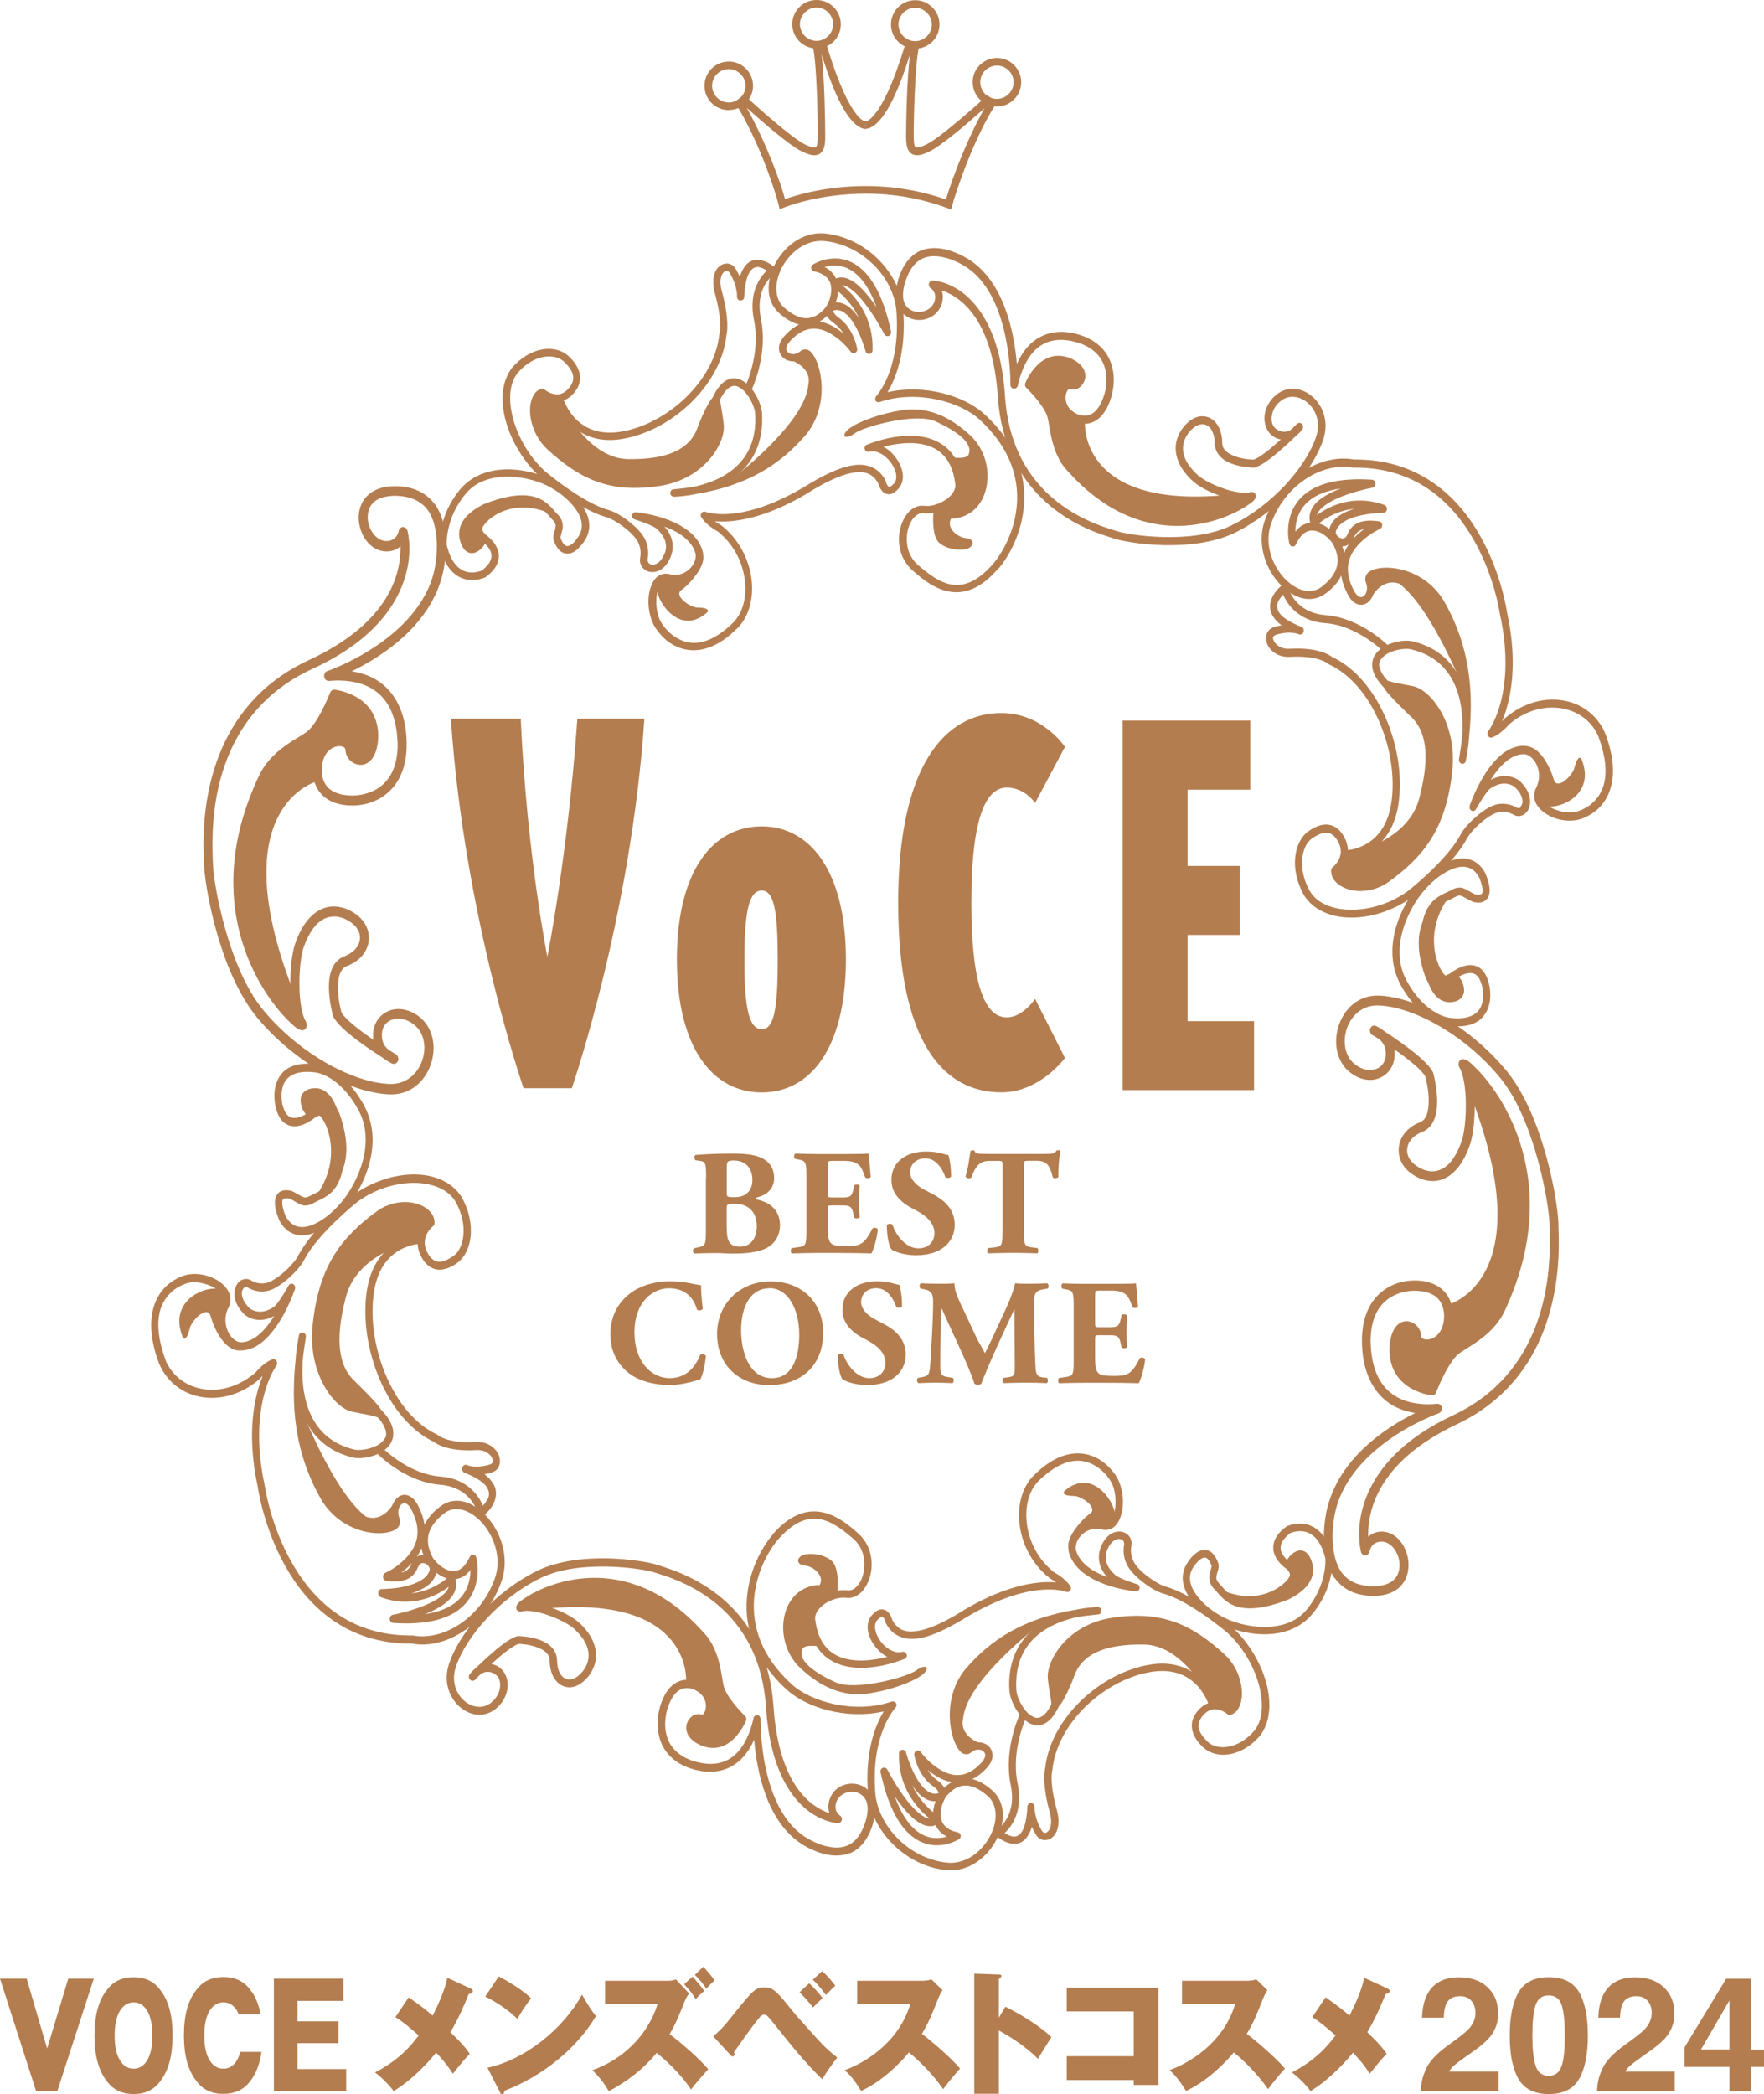 <?xml version="1.0" encoding="UTF-8"?><svg id="_レイヤー_2" xmlns="http://www.w3.org/2000/svg" viewBox="0 0 187.87 222.99"><defs><style>.cls-1{fill:#b47d4f;stroke-width:0px;}</style></defs><g id="_レイヤー_1-2"><path class="cls-1" d="M75.2,125.47c0-1.61-.03-1.77-.7-1.87l-.43-.06c-.14-.08-.18-.56.06-.57,1.21-.08,2.38-.14,3.97-.14s2.55.18,3.25.59c.69.41,1.1,1.08,1.1,2.03,0,1.34-1.13,1.87-1.63,1.99-.16.03-.32.1-.32.18,0,.05.08.1.22.13,1.26.27,2.33,1.1,2.35,2.65.02,1.47-.86,2.33-1.87,2.68-1.01.35-2.2.4-3.18.4-.57,0-1.18-.06-1.64-.06-.78,0-1.56.02-2.47.05-.13-.1-.13-.51,0-.56l.46-.1c.72-.14.81-.25.81-1.69v-5.63ZM77.4,127.02c0,.41.02.45.85.45,1.37,0,1.88-.88,1.88-1.83,0-1.39-.86-2.07-1.96-2.07-.75,0-.77.13-.77.83v2.63ZM77.4,130.71c0,1.24.16,2.03,1.4,2.03,1.18,0,1.8-.91,1.8-2.2,0-1.39-.8-2.36-2.33-2.36-.88,0-.88.02-.88.65v1.88Z"/><path class="cls-1" d="M88.16,127.02c0,.45.02.48.45.48h1.1c.83,0,1.02-.11,1.18-.88l.08-.4c.11-.13.51-.13.59.02-.03.51-.05,1.08-.05,1.69s.02,1.18.05,1.69c-.08.14-.48.16-.59.02l-.08-.4c-.16-.77-.35-.89-1.18-.89h-1.1c-.43,0-.45.02-.45.5v1.9c0,.73.06,1.24.25,1.52.21.29.51.41,1.68.41,1.39,0,1.93-.05,2.81-1.85.13-.18.53-.11.59.08-.06.83-.45,2.12-.67,2.55-.85-.03-2.38-.05-3.69-.05h-2.07c-.77,0-1.55.02-2.74.05-.13-.1-.13-.48,0-.56l.75-.11c.72-.11.81-.21.81-1.68v-5.95c0-1.45-.1-1.55-.81-1.69l-.4-.08c-.14-.1-.13-.46.03-.56.75.03,1.53.05,2.3.05h3.38c1.02,0,1.93-.02,2.14-.05.02.26.13,1.4.21,2.47-.06.18-.43.21-.59.06-.18-.56-.4-1.04-.61-1.26-.3-.3-.78-.49-1.56-.49h-1.28c-.53,0-.53.03-.53.62v2.79Z"/><path class="cls-1" d="M97.67,133.66c-1.47,0-2.38-.41-2.71-.61-.3-.35-.51-1.5-.51-2.58.11-.21.48-.22.61-.05.32,1.04,1.39,2.5,2.74,2.5,1.18,0,1.72-.81,1.72-1.61,0-1.29-1.21-2.06-2.17-2.54-1.15-.57-2.41-1.53-2.41-3.11-.02-1.8,1.39-3.05,3.7-3.05.53,0,1.18.06,1.82.25.21.06.35.1.54.13.13.35.29,1.21.29,2.28-.08.19-.48.21-.62.05-.27-.81-.96-1.98-2.11-1.98-1.05,0-1.63.69-1.63,1.48,0,.73.65,1.4,1.45,1.82l1.05.56c.99.53,2.25,1.45,2.25,3.21,0,1.96-1.61,3.24-4.02,3.24Z"/><path class="cls-1" d="M106.77,124.07c0-.38,0-.46-.38-.46h-.99c-1.16,0-1.5.64-1.98,1.8-.19.1-.5.06-.59-.14.34-1.1.41-2.09.53-2.71.06-.05.14-.08.22-.08s.16.02.22.06c.08.27.13.33,1.34.33h5.93c1.05,0,1.29-.02,1.44-.35.06-.03.11-.05.21-.05s.21.06.24.11c-.16.54-.27,1.83-.24,2.74-.08.14-.51.18-.59.05-.27-1.02-.49-1.77-1.69-1.77h-.96c-.38,0-.43.05-.43.46v7.04c0,1.48.1,1.61.81,1.71l.64.08c.11.1.11.46,0,.56-1.04-.03-1.83-.05-2.55-.05-.77,0-1.6.02-2.71.05-.13-.1-.13-.46,0-.56l.72-.08c.72-.08.81-.22.81-1.71v-7.04Z"/><path class="cls-1" d="M74.66,136.85c0,.29.05,1.56.19,2.49-.06.19-.49.26-.61.11-.43-1.48-1.45-2.28-3-2.28-1.77,0-3.67,1.52-3.67,4.69s1.83,4.88,3.75,4.88,2.82-1.39,3.25-2.47c.13-.13.51-.08.61.11-.11,1.18-.38,2.14-.61,2.5-.86.24-1.99.59-3.24.59-1.56,0-3.16-.37-4.29-1.21-1.15-.88-2.03-2.2-2.03-4.18s.83-3.32,1.93-4.23c1.13-.94,2.76-1.42,4.42-1.42s2.81.38,3.29.41Z"/><path class="cls-1" d="M87.67,141.91c0,3.48-2.33,5.57-5.76,5.57-3.21,0-5.54-2.11-5.54-5.44,0-3.16,2.36-5.6,5.7-5.6s5.6,2.23,5.6,5.47ZM81.95,137.17c-1.96,0-3.02,1.83-3.02,4.5,0,1.95.69,5.07,3.29,5.07,2.09,0,2.9-2.04,2.9-4.63,0-2.73-1.2-4.95-3.17-4.95Z"/><path class="cls-1" d="M92.45,147.48c-1.47,0-2.38-.41-2.71-.61-.3-.35-.51-1.5-.51-2.58.11-.21.48-.22.61-.05.32,1.04,1.39,2.5,2.74,2.5,1.18,0,1.72-.81,1.72-1.61,0-1.29-1.21-2.06-2.17-2.54-1.15-.57-2.41-1.53-2.41-3.11-.02-1.8,1.39-3.05,3.7-3.05.53,0,1.18.06,1.82.25.21.06.35.1.54.13.13.35.29,1.21.29,2.28-.08.19-.48.21-.62.05-.27-.81-.96-1.98-2.11-1.98-1.05,0-1.63.69-1.63,1.48,0,.73.65,1.4,1.45,1.82l1.05.56c.99.53,2.25,1.45,2.25,3.21,0,1.96-1.61,3.24-4.02,3.24Z"/><path class="cls-1" d="M98.03,137.2c-.13-.13-.13-.51.05-.56.54.03,1.23.05,2.01.05.53,0,.99,0,1.56-.05,0,.99.56,1.96,1.26,3.46l1.05,2.25c.14.32.72,1.32.94,1.72.21-.38.46-.88.89-1.82l.81-1.75c.77-1.64,1.16-2.49,1.52-3.86.73.06,1.1.05,1.58.05.53,0,1.26-.02,1.83-.05.18.1.18.4.05.56l-.46.08c-.65.11-.97.3-.97,1.15,0,3.29.03,5.01.13,7.02.03.73.1,1.12.72,1.2l.51.06c.13.13.13.5-.03.56-.73-.03-1.42-.05-2.2-.05-.72,0-1.6.02-2.36.05-.19-.08-.21-.45-.05-.56l.48-.06c.73-.1.73-.29.73-1.26l-.03-4.15v-1.82h-.03c-1.18,2.55-2.46,5.22-3.51,7.91-.08.06-.19.11-.32.11-.14,0-.32-.03-.41-.1-.62-1.98-2.59-5.93-3.48-8.01h-.03c-.06,1.04-.08,1.74-.1,2.57-.02,1.04-.03,2.63-.03,3.59,0,.8.1,1.02.73,1.12l.62.1c.13.11.1.48-.03.56-.59-.03-1.28-.05-1.88-.05-.51,0-1.12.02-1.75.05-.21-.06-.21-.48-.06-.56l.29-.05c.81-.14.91-.24,1-1.23.08-.78.13-2.17.22-3.68.06-1.07.1-2.36.1-3.22,0-.91-.35-1.15-.99-1.26l-.35-.06Z"/><path class="cls-1" d="M116.63,140.84c0,.45.02.48.45.48h1.1c.83,0,1.02-.11,1.18-.88l.08-.4c.11-.13.51-.13.59.02-.03.51-.05,1.08-.05,1.69s.02,1.18.05,1.69c-.08.14-.48.16-.59.02l-.08-.4c-.16-.77-.35-.89-1.18-.89h-1.1c-.43,0-.45.02-.45.5v1.9c0,.73.06,1.24.25,1.52.21.29.51.41,1.68.41,1.39,0,1.93-.05,2.81-1.85.13-.17.53-.11.59.08-.06.83-.45,2.12-.67,2.55-.85-.03-2.38-.05-3.69-.05h-2.07c-.77,0-1.55.02-2.74.05-.13-.1-.13-.48,0-.56l.75-.11c.72-.11.81-.21.81-1.68v-5.95c0-1.45-.1-1.55-.81-1.69l-.4-.08c-.14-.1-.13-.46.03-.56.75.03,1.53.05,2.3.05h3.38c1.02,0,1.93-.02,2.14-.05.02.26.13,1.4.21,2.47-.06.18-.43.21-.59.06-.18-.56-.4-1.04-.61-1.26-.3-.3-.78-.5-1.56-.5h-1.28c-.53,0-.53.03-.53.62v2.79Z"/><path class="cls-1" d="M97.46,5.18c-1.42,0-2.58-1.16-2.57-2.58,0-1.42,1.16-2.59,2.59-2.58,1.42,0,2.58,1.17,2.58,2.59,0,1.42-1.17,2.58-2.59,2.57h0ZM97.47.83c-.98,0-1.78.79-1.78,1.77,0,.98.79,1.77,1.77,1.78.98,0,1.78-.79,1.78-1.77,0-.97-.8-1.78-1.77-1.78h0Z"/><path class="cls-1" d="M106.17,11.34c-1.42,0-2.58-1.16-2.58-2.59,0-1.43,1.17-2.58,2.59-2.58,1.42,0,2.58,1.16,2.58,2.59,0,1.43-1.17,2.58-2.59,2.58h0ZM106.18,6.98c-.98,0-1.78.8-1.78,1.77,0,.98.79,1.78,1.77,1.78.98,0,1.77-.8,1.78-1.77,0-.98-.79-1.77-1.77-1.78h0Z"/><path class="cls-1" d="M101.36,22.1l-.24-.06-.31-.07-.24-.06.06-.26c.18-.76,1.79-5.8,4.22-10.12-1.59,1.42-4.45,3.89-5.81,4.57-.59.3-1.02.43-1.39.43-1.15-.03-1.15-1.33-1.15-2.1,0-1.31.09-6.18.42-8.65-1.63,5.21-3.24,7.89-4.8,7.95h0l.04-.25-.02-.32v-.24h0c.69,0,1.84-1.66,2.81-4.03.76-1.85,1.32-3.69,1.47-4.21l.06-.18.07-.25.24.08.15.05.79.26.21.07-.05.22-.03.15c-.41,1.73-.55,7.53-.55,9.34,0,1.19.15,1.29.34,1.29.16,0,.46-.06,1.03-.34,1.66-.82,6.19-4.95,6.23-4.99l.1-.09.15-.14.16.12.11.08.55.42.18.13-.12.19-.07.12c-2.73,4.36-4.54,10.55-4.55,10.62l-.06.25h0Z"/><path class="cls-1" d="M86.95,5.16c-1.42,0-2.58-1.17-2.57-2.59,0-1.42,1.17-2.58,2.59-2.57,1.42,0,2.58,1.16,2.58,2.59,0,1.42-1.16,2.58-2.59,2.58h0ZM86.97.8c-.98,0-1.77.8-1.78,1.77,0,.98.8,1.77,1.77,1.78.97,0,1.77-.8,1.77-1.77,0-.98-.8-1.78-1.77-1.78h0Z"/><path class="cls-1" d="M77.6,11.72c-1.42,0-2.58-1.16-2.57-2.59,0-1.42,1.16-2.58,2.59-2.58,1.43,0,2.58,1.17,2.58,2.59,0,1.42-1.16,2.58-2.59,2.57h0ZM77.62,7.36c-.98,0-1.77.79-1.78,1.77,0,.98.8,1.78,1.77,1.78.99,0,1.78-.79,1.79-1.77,0-.98-.8-1.77-1.77-1.78h0Z"/><path class="cls-1" d="M83.03,22.28l-.06-.28-.04-.18c-.34-1.39-2.05-6.69-4.5-10.65l-.07-.12-.13-.2.19-.14.12-.08.54-.4.17-.12.15.14.1.09c1.15,1.05,4.78,4.31,6.21,5.03.61.3.91.34,1.04.34.18,0,.34-.1.35-1.29,0-1.81-.11-7.62-.51-9.34l-.04-.14-.05-.22.22-.07.13-.04.81-.27.24-.07.07.25.04.15c.15.55.7,2.39,1.46,4.24.95,2.37,2.09,4.04,2.78,4.04h0l-.11.24.04.28-.06.28h.14c-1.55-.07-3.15-2.76-4.76-7.97.3,2.38.39,7.02.39,8.65,0,.78,0,2.08-1.16,2.1-.37,0-.8-.14-1.4-.44-1.31-.66-4.02-3.01-5.8-4.61,2.19,3.95,3.71,8.26,4.07,9.72,1.2-.42,4.41-1.4,8.64-1.39,3.09,0,6.09.54,8.92,1.58l.35.09-.1.38-.06.25-.04.22-.44-.18c-2.73-1.01-5.64-1.53-8.64-1.53-5.13,0-8.73,1.47-8.76,1.49l-.18.07-.26.1h0Z"/><path class="cls-1" d="M58.29,101.84s-2.18-10.88-2.83-25.31h-7.44c1.42,21.11,7.74,39.34,7.74,39.34h5.14s6.31-18.23,7.73-39.34h-7.14c-1,14.43-3.19,25.31-3.19,25.31"/><path class="cls-1" d="M107.23,83.86c1.94,0,3.01,1.64,3.01,1.64l3.18-5.97s-2.36-3.61-6.78-3.61c-5.9,0-10.98,5.44-10.98,20.19s4.73,20.2,10.98,20.2c4.13,0,6.78-3.66,6.78-3.66l-3.18-6.29s-1.3,1.97-3.01,1.97c-1.95,0-3.78-2.37-3.78-12.21s1.83-12.26,3.78-12.26"/><polygon class="cls-1" points="126.48 99.55 132.03 99.55 132.03 92.2 126.48 92.2 126.48 84.08 133.15 84.08 133.15 76.73 119.57 76.73 119.57 116.07 133.56 116.07 133.56 108.73 126.48 108.73 126.48 99.55"/><path class="cls-1" d="M81.12,87.99c-5.2,0-9.03,4.72-9.03,14.17s3.84,14.16,9.03,14.16,8.97-4.72,8.97-14.16-3.83-14.17-8.97-14.17M81.12,109.58c-1.31,0-1.84-2.06-1.84-7.38,0-1.78.06-3.2.19-4.3.26-2.17.78-3.08,1.65-3.08.65,0,1.07.52,1.34,1.7.27,1.19.37,3.03.37,5.69,0,5.31-.41,7.38-1.71,7.38"/><path class="cls-1" d="M98.09,26.68c1.07-.43,2.24-.29,3.31.08h0c.55.19,1.08.45,1.57.73h0c4.03,2.38,5.06,8.08,5.33,11.26h0c.62-1.39,1.47-2.35,2.5-2.88h0c1.31-.69,2.85-.68,4.41-.14h0c1.68.58,2.67,1.68,3.1,2.9h0c.45,1.22.36,2.53.05,3.62h0c-.37,1.27-.95,2.09-1.63,2.52h0c-.69.43-1.44.44-2.1.21h0c-.44-.15-.84-.42-1.18-.74h0c-.76-.78-.9-1.84-.67-2.61h0c.18-.63.71-1.24,1.41-1.01h0c.14.05.48-.12.57-.43h0c.07-.28.04-.81-1.28-1.31h0c-1.84-.71-3.07,1.26-3.45,2h0c1,1.05,1.93,2.2,2.26,3.27h0c.3,1.11.39,3.49,1.65,5.05h0c2.45,2.84,4.93,4.43,7.26,5.24h0c3.13,1.09,5.99.77,8.14.09h0c1.14-.34,2.1-.82,2.74-1.21h0c-.63-.07-1.34-.25-2.04-.49h0c-1.14-.4-2.25-.95-2.92-1.53h0c-1.79-1.58-2.15-3.24-1.77-4.52h0c.31-1.02,1-1.75,1.61-2.13h0c.54-.34,1.14-.42,1.69-.23h0c.88.3,1.52,1.32,1.52,2.76h0c0,.68.58,1.13,1.4,1.42h0c.81.29,1.71.34,1.92.34h0c.64-.17,1.88-1.2,2.92-2.14h0c-.1-.02-.21-.05-.32-.08h0c-1.22-.43-1.65-1.79-1.31-2.98h0c.17-.57.49-1.11.97-1.55h0c.86-.82,1.95-.95,2.89-.63h0c1.69.59,3.04,2.67,2.35,5.05h0c-.02.07-.04.14-.06.2h0c-1.22,3.58-4.97,7.73-9.42,9.92h0c-4.55,2.19-11.36,1.12-12.88.61h0c-.2-.07-.64-.2-1.21-.4h0c-3.09-1.06-10.45-4.42-11.14-14.65h0c-.59-8.51-4.08-10.68-5.87-11.33h0s-.08-.02-.11-.04h0c.13.37.17.83.01,1.4h0c-.46,1.49-2.03,2.04-3.26,1.61h0c-.59-.2-1.13-.65-1.41-1.35h0c-.29-.7-.31-1.6,0-2.69h0s0-.02,0-.03h0c.51-1.75,1.41-2.77,2.48-3.2h0ZM107.95,41.39c-.19-.02-.35-.22-.34-.43h0s.05-2.44-.56-5.27h0c-.61-2.83-1.89-5.97-4.45-7.44h0c-.45-.26-.94-.49-1.44-.67h0c-1.98-.63-3.86-.51-4.8,2.59h0c-.51,1.91.11,2.64.9,2.95h0c.9.31,2.01-.15,2.27-1.05h0c.15-.49.05-.84-.1-1.07h0c-.14-.22-.31-.32-.31-.32h0c-.16-.1-.23-.3-.19-.49h0c.05-.19.21-.32.39-.32h0s.54.01,1.3.27h0c2.06.69,5.86,3.32,6.42,12.09h0c.65,9.72,7.57,12.84,10.59,13.9h0c.56.19.97.31,1.21.39h0c1.28.47,8.16,1.49,12.32-.58h0c4.26-2.07,7.92-6.17,9.01-9.44h0c.02-.06.04-.12.05-.16h0c.55-1.9-.52-3.51-1.84-3.97h0c-.73-.24-1.49-.15-2.14.46h0c-.37.34-.61.75-.73,1.16h0c-.23.87.02,1.62.8,1.9h0c.54.19.95.03,1.25-.19h0c.26-.25.45-.44.53-.53h0c.05-.05-.02,0,.12-.1h0s0,0,0,0h0s.01,0,.02,0h0s.05-.05.17-.04h0s.07,0,.11.02h0c.1.03.18.11.23.22h0c.05.1.06.21.02.33h0s-.02.07-.04.1h0s-.02.03-.03.04h0s0,.01,0,.01h0s0,.01-.02.02h0s-.01,0-.01,0h0c-.09.1-.3.38-.62.62h0c-.34.34-.8.77-1.3,1.22h0c-1.07.95-2.26,1.94-3.14,2.18h-.09s-1.12,0-2.19-.37h0c-.9-.3-1.91-.94-1.95-2.23h0c-.02-1.2-.48-1.78-.97-1.96h0c-.31-.1-.68-.07-1.07.17h0c-.45.28-1.02.89-1.24,1.64h0c-.25.92-.11,2.11,1.51,3.58h0c.53.46,1.6,1.01,2.68,1.38h0c1.14.41,2.34.59,2.85.41h0c.08-.01.12-.06.33,0h0c.07.02.19.09.25.23h0c.06.14.04.27.02.34h0c-.21.46-.54.6-1.22,1.06h0c-.66.4-1.6.87-2.74,1.24h0c-2.28.75-5.4,1.15-8.81-.03h0c-2.46-.85-5.06-2.53-7.6-5.49h0c-1.48-1.87-1.54-4.51-1.81-5.37h0c-.22-.82-1.22-2.07-2.26-3.12h0c-.13-.12-.16-.32-.09-.49h0s1.46-3.72,4.54-2.73h0c1.48.52,2.05,1.51,1.79,2.39h0c-.21.7-.86,1.2-1.56,1h0c-.12-.04-.28.03-.42.45h0c-.14.47-.07,1.18.45,1.71h0c.25.24.56.44.88.55h0c.97.29,2.04.08,2.74-2.17h0c.52-1.9.31-4.39-2.64-5.44h0c-2.87-.94-5.23-.1-6.39,3.76h0c-.07.24-.13.49-.19.75h0s0,.02,0,.03h0c-.06.19-.24.32-.43.29h0Z"/><path class="cls-1" d="M109.55,40.97s1.46-3.33,3.55-2.61c2.09.73,2.36,1.67,1.67,2.17-.69.5-1.24.49-1.62,1.81-.38,1.32.65,1.95,1.52,2.25l.88.31s-.76,9.26,14.91,7.82l2.02.57s-5.28,3.59-10.77,1.68c-5.49-1.91-8.48-4.53-9.79-10.69-.49-2.3-2.17-3.64-2.37-3.31Z"/><path class="cls-1" d="M61.99,57.94c.77-.89.92-1.94.63-2.87h0c-.29-.94-.95-1.78-1.74-2.51h0c-.56-.51-1.2-.96-1.84-1.32h0c-2.45-1.37-7.29-2.25-9.95.77h0c-2.52,2.94-2.25,6.08-2.24,6.19h0c.31,1.35.83,2.24,1.43,2.79h0c1.55,1.38,3.36.5,3.39.49h0l.07-.04c.3-.22.55-.45.75-.68h0c.64-.72.74-1.52.55-2.14h0c-.19-.62-.6-1.07-.91-1.35h0c-.24-.22-.43-.34-.45-.35h0c-.14-.09-.32-.07-.45.03h0c-.1.1-.15.24-.13.37h0s-.02.05-.04.09h0c-.04.1-.13.23-.23.35h0c-.14.16-.32.3-.45.35h0c-.14.03-.18.04-.3-.05h0c-.09-.08-.21-.26-.31-.58h0c-.24-.79-.03-1.33.41-1.86h0c.41-.49,1.06-.9,1.62-1.19h0c3.92-1.5,5.27-.83,6.12-.07h0c.34.3.61.66.91.97h0c.4.42.37.62.31.95h0c-.05.32-.3.69-.17,1.27h0c.18.49.39.84.65,1.08h0c.44.41,1.01.38,1.38.19h0c.38-.18.66-.48.83-.68h0c.11-.12.17-.21.15-.18h0ZM61.26,57.6c-.13.16-.37.38-.58.48h0c-.23.09-.34.11-.55-.06h0c-.13-.12-.29-.35-.43-.74h0c-.05-.05.07-.38.19-.84h0c.12-.46.06-1.13-.52-1.69h0c-.25-.24-.53-.63-.94-1h0c-1.05-.98-2.9-1.65-6.93-.06h0c-.64.33-1.36.77-1.89,1.38h0c-.57.64-.92,1.58-.57,2.63h0c.13.41.3.71.53.93h0c.7.6,1.46.07,1.83-.36h0c.09-.13.19-.25.26-.37h0c.51.53,1.12,1.27.24,2.31h0c-.15.17-.34.35-.58.54h0c-.09.03-.4.16-.84.2h0c-.52.04-1.13-.05-1.71-.57h0c-.46-.42-.91-1.14-1.18-2.32h0s-.07-.69.16-1.74h0c.23-1.05.74-2.45,1.9-3.8h0c2.18-2.61,6.77-1.89,9-.61h0c.59.33,1.19.75,1.7,1.22h0c1.47,1.38,2.22,2.91,1.03,4.3h0s-.05.07-.12.16h0ZM51.83,57.1l-.36.15.36-.15h0Z"/><path class="cls-1" d="M50.06,58.55c-1.86-1.69.26-3.34.26-3.34,4.62-4.52,8.29-.52,8.29-.52-4.55-2-7.39,1.2-7.23,1.62,0,0-.12.32.77,1.01.28.22-.79.41-.79.41,0,0-.72,1.36-1.3.83Z"/><path class="cls-1" d="M106.33,60.57c1.16-1.36,2.52-3.85,2.73-6.85h0c.22-3-.77-6.5-4.26-9.66h0c-2.14-1.93-6.33-3.19-10.28-2.3h0c.84-1.37,2.06-4.26,1.66-8.93h0c-.23-2.07-1.34-4.04-2.96-5.52h0c-1.46-1.33-3.34-2.25-5.37-2.45h0c-1.77-.17-3.36.71-4.44,1.97h0c-1.63,1.9-2.26,4.8-.47,6.47h0c.77.7,1.5,1.1,2.17,1.25h0c-.56.27-1.12.7-1.65,1.33h0c-.33.38-.5.8-.5,1.2h0c0,.4.17.76.44,1h0c.58.52,1.55.56,2.33-.1h0s.04.01.09.05h0c.34.28.86,1.61.89,3.12h0c.04,1.53-.33,3.27-1.49,4.6h0c-1.76,2.04-3.84,3.7-6.71,4.83h0c.33-.27.65-.57.94-.91h0c1.14-1.32,1.88-3.21,1.7-5.79h0c-.11-.92-.68-2.16-1.54-2.96h0c-.39-.35-.86-.62-1.4-.64h0c-.54-.01-1.09.26-1.55.81h0c-.25.29-.49.66-.71,1.13h0l-.04.17c0,.93.21,1.32.37,2.88h0c.08.69-.34,1.95-1.31,3.07h0c-1.02,1.18-2.61,2.25-4.79,2.59h0c-5.23.79-8.04-.64-11.44-3.71h0c-.79-.72-1.28-1.75-1.47-2.71h0c-.2-.96-.04-1.83.26-2.15h0c.05-.05.09-.09.14-.13h0c.2.14.54.34.98.46h0c.69.2,1.68.1,2.48-.85h0c.55-.63.76-1.37.6-2.07h0c-.15-.69-.59-1.32-1.21-1.88h0c-1.39-1.25-4.04-.99-5.99,1.28h0c-2.24,2.91-.5,8.4,3,11.62h0s3.91,3.36,6.96,4.25h0c.63.14,1.75.86,2.53,1.56h0c.35.32.63.64.79.88h0c.53.82.43,1.61.37,1.95h0c-.09.44.09.87.38,1.14h0c.57.52,1.59.49,2.32-.35h0c.21-.24.4-.56.54-.91h0s.81-1.66-.66-3.24h0c.84.31,1.68.73,2.31,1.31h0c.5.46.87.99,1.01,1.61h0c.07.46-.11,1-.49,1.43h0c-.5.59-1.32.95-2.26.72h0c-.61-.17-1.2.06-1.55.49h0c-.97,1.2-.93,3.59-.05,5.1h0c.25.41.6.85,1.03,1.25h0c1.54,1.45,4.37,2.2,7.56-.89h0c.16-.14.32-.3.46-.46h0c2.17-2.56,1.65-7.41-1.46-10.27h0c-.16-.15-.33-.29-.55-.45h0c-.25-.14-.46-.29-.63-.41h0c1.69.15,4.99-.1,9.73-2.9h0c3.21-2.05,5.94-3.01,7.16-1.79h0c.19.17.36.38.51.66h0c.04.16.17.58.5.91h0c.18.17.48.3.8.23h0c.32-.07.6-.28.9-.63h0c.93-1.17.19-2.86-.89-3.87h0c-.23-.21-.49-.4-.77-.54h0c.41-.11.89-.21,1.4-.28h0c1.64-.24,3.56-.15,4.81,1h0c.72.65,1.26,1.66,1.45,3.25h0c.05.38-.1.77-.43,1.16h0c-.64.75-1.94,1.29-2.88,1.16h0c-.68-.09-1.31.25-1.75.77h0c-1.18,1.4-1.48,4.27.45,6.05h0c1.22,1.11,2.58,2.13,4.15,2.34h0c1.57.22,3.27-.43,4.98-2.42h0s.02-.02.03-.03h0ZM93.23,42.64c.09.16.27.22.45.17h0c3.93-1.34,8.56-.05,10.62,1.84h0c6.61,6.03,3.58,12.9,1.46,15.4h0c-3.25,3.7-5.64,2.16-8.07.04h0c-1.56-1.43-1.29-3.87-.39-4.94h0c.34-.38.7-.55,1.09-.5h0c1.26.14,2.7-.46,3.55-1.42h0c.42-.49.7-1.1.62-1.77h0c-.2-1.74-.83-2.95-1.71-3.75h0c-2.92-2.57-7.86-.61-8.47-.38h0s0,0-.01,0h0s-.05.02-.05.02h0c-.19.08-.28.29-.22.49h0c.06.19.26.31.46.26h0c.6-.16,1.28.11,1.84.62h0c.46.42.82.98.97,1.5h0c.15.53.1.97-.14,1.25h0c-.53.53-.51.37-.62.33h0c-.16-.12-.29-.56-.28-.57h0l-.04-.1c-.19-.36-.42-.67-.69-.91h0c-1.9-1.64-4.84-.29-8.07,1.7h0c-5.18,3.05-8.48,2.95-9.77,2.73h0c-.43-.07-.61-.15-.61-.15h0c-.15-.06-.32-.02-.42.1h0c-.11.12-.13.3-.06.44h0s.17.32.59.71h0c.27.25.65.54,1.15.82h0c.16.11.31.24.45.38h0c1.42,1.29,2.23,3.05,2.46,4.76h0c.23,1.71-.15,3.35-1.06,4.4h0c-.12.14-.24.26-.39.39h0c-3.04,2.84-5.18,2.08-6.54.88h0c-.37-.34-.68-.72-.89-1.07h0c-.74-1.14-.69-3.47-.03-4.16h0c.22-.24.42-.33.79-.25h0c1.23.31,2.35-.18,3.01-.96h0c.49-.58.77-1.33.66-2.11h0c-.2-.84-.67-1.52-1.26-2.05h0c-2.14-1.93-5.84-2.22-5.88-2.24h0c-.19-.02-.37.12-.41.32h0c-.04.2.08.4.28.45h0s1.94.6,2.35,1.01h0s0,.01.04.04h0c.77.71.93,1.34.94,1.81h0c.01.47-.14.75-.16.79h0c-.14.32-.28.56-.43.73h0c-.52.58-1.01.48-1.23.29h0c-.12-.11-.14-.39-.14-.39.08-.42.21-1.47-.48-2.53h0c-.22-.34-.54-.69-.92-1.04h0c-.86-.78-1.98-1.52-2.84-1.74h0c-2.76-.78-6.66-4.08-6.66-4.08h0c-3.32-2.99-4.78-8.28-2.92-10.51h0c1.75-2.03,3.95-2.06,4.9-1.2h0c1.08,1.05,1.34,1.87.54,2.84h0c-.63.72-1.2.73-1.71.6h0c-.51-.13-.87-.44-.87-.45h0c-.09-.09-.22-.12-.34-.08h0c-.27.07-.5.23-.68.44h0c-1.04,1.33-.57,4.24,1.28,5.98h0c3.44,3.16,6.65,4.76,12.06,3.91h0c2.36-.37,4.12-1.53,5.25-2.84h0c1.07-1.26,1.6-2.63,1.5-3.68h0c-.17-1.58-.36-2.01-.37-2.71h0c.19-.37.38-.66.56-.87h0c.74-.79,1.21-.63,1.86-.1h0c.69.6,1.23,1.8,1.29,2.43h0c.16,2.39-.5,4.02-1.51,5.2h0c-1.22,1.43-3.01,2.17-4.49,2.55h0c-.16.04-.32.08-.48.11h0c-.69.12-1.43.21-2.2.28h0c-.21.01-.36.2-.35.41h0c0,.21.18.38.39.38h0s.01,0,.03,0h0s.01,0,.02,0h0c.22-.01,1.1-.04,2.24-.28h0c5.58-.91,9.08-3.19,11.75-6.31h0c2.59-3.12,1.72-7.66.52-8.84h0c-.24-.26-.76-.38-1.08-.07h0c-.54.45-1.09.36-1.34.12h0c-.21-.22-.33-.5.13-1.08h0c2.18-2.5,4.22-1.21,5.56-.06h0c.62.56.99,1.08.99,1.08h0c.11.15.3.2.46.13h0c.16-.07.26-.25.23-.43h0c-.14-.81-.6-2.11-1.59-3.02h0c-.13-.12-.27-.23-.41-.33h0c-.08-.06-.16-.12-.22-.18h0c-.17-.16-.28-.32-.32-.43h0c-.03-.1-.02-.1-.02-.1h0s.1-.08.41-.08h0c.35,0,.69.18,1.03.48h0c.61.55,1.13,1.54,1.48,2.38h0c.35.84.53,1.53.53,1.53h0c.05.19.23.31.41.29h0c.19-.02.33-.18.34-.38h0c.12-3.32-1.63-5.5-2.81-6.57h0c-.16-.14-.31-.27-.44-.38h0c.38.03.83.29,1.35.76h0c1.6,1.44,3.15,4.46,3.15,4.46h0c.09.17.29.26.47.19h0c.18-.07.28-.26.25-.46h0c-.75-3.5-1.87-5.51-3.09-6.62h0c-2.54-2.28-5.23-.53-5.25-.51h0c-.13.08-.2.25-.17.4h0c.03.16.14.28.3.31h0c.62.14,1.03.35,1.3.6h0c.25.23.4.5.48.79h0s.01.08.02.11h0c.06.29.05.61,0,.93h0c-.11.67-.46,1.32-.64,1.51h0c-.61.62-1.91,2.07-4.36-.1h0c-1.32-1.2-.94-3.63.54-5.35h0c.97-1.12,2.31-1.85,3.79-1.71h0c1.86.18,3.59,1.03,4.93,2.25h0c1.5,1.36,2.5,3.18,2.7,5h0c.51,5.92-1.69,8.73-2.07,9.19h0s-.06.07-.06.07h0s0,0-.01.01h0c-.11.13-.13.32-.04.47h0ZM88.32,28.32c.83-.13,1.88-.03,2.95.93h0c.72.65,1.46,1.73,2.08,3.45h0c-.53-.78-1.17-1.6-1.83-2.21h0c-.73-.68-1.64-1.18-2.49-.84h0c-.13-.27-.31-.53-.56-.78h0c-.18-.16-.4-.31-.65-.44h0c.15-.04.32-.08.51-.11h0ZM89.58,31.3c.61.56,1.38,1.42,1.91,2.61h0c-.25-.39-.53-.75-.85-1.04h0c-.42-.38-.94-.67-1.52-.68h0s-.08,0-.11,0h0c.13-.35.23-.75.25-1.16h0c.1.08.2.17.32.28h0ZM88.52,34.17c.09.09.19.16.3.25h0c.12.08.23.17.33.26h0c.27.25.5.54.69.85h0c-.66-.56-1.53-1.12-2.55-1.3h0c.32-.18.58-.39.78-.59h0c.11.2.27.38.44.53h0Z"/><path class="cls-1" d="M80.02,41.57s1.82-3.69,1.02-7.62h0c-.45-2.25.27-3.54.85-4.23h0c.35-.4.63-.56.63-.57h0c.11-.07.18-.18.19-.32h0c.01-.13-.05-.26-.15-.34h0c-1.34-1.1-2.53-1.01-3.15-.23h0c-.29.35-.48.77-.62,1.2h0c-.11-.24-.23-.49-.39-.75h0c-.08-.15-.18-.28-.28-.37h0c-.5-.46-1.24-.32-1.67.17h0c-.47.55-.65,1.49-.32,2.7h0c.67,2.4.6,3.66.53,4.1h0c-.02.15-.03.18-.03.18h0l-.02.08c-.21,2.09-1.22,4.12-2.7,5.83h0c-2.08,2.42-5.08,4.18-7.95,4.59h0c-2.15.3-3.52-.36-4.44-1.19h0c-.57-.52-.96-1.12-1.2-1.58h0c-.24-.46-.32-.77-.33-.77h0c-.06-.21-.27-.33-.47-.27h0c-.2.06-.32.28-.26.49h0s.43,1.51,1.75,2.72h0c1.05.97,2.7,1.72,5.05,1.38h0c3.09-.45,6.23-2.29,8.43-4.85h0c1.55-1.8,2.64-3.96,2.88-6.24h0c.07-.29.33-1.67-.5-4.7h0c-.29-1.02-.08-1.67.16-1.95h0c.24-.25.41-.25.58-.1h0s.09.09.13.17h0c.45.77.63,1.4.7,1.83h0c.04.18.04.33.05.43h0c0,.15,0,.25,0,.25h0c0,.21.16.38.36.39h0c.2.01.38-.13.41-.34h0s.01-.09.01-.21h0c0-.2.03-.56.1-.97h0c.09-.62.27-1.34.62-1.71h0c.34-.35.72-.56,1.69.04h0c-.12.1-.23.22-.35.36h0c-.71.82-1.55,2.43-1.03,4.91h0c.75,3.59-.94,7.1-.95,7.11h0c-.1.19-.02.43.17.53h0c.16.09.35.04.46-.09h0s.04-.05.05-.08h0Z"/><path class="cls-1" d="M70.03,62.17c-.64.96,2.03,5.92,5.29,3.04,0,0,.51-.52-1.11-.52-.96-.14-2.46-1.32-1.61-1.89.85-.58,2.97-2.93,2.09-3.99,0,0-.8,3.18-3.59,2.8-.8-.11-.44-.4-1.08.56Z"/><path class="cls-1" d="M101.37,53.48c1.72-2,0-4.79,0-4.79,0,0,1.51.25,1.77-.26.57-1.19-1.17-2.51-3.55-3.58-2.06-.92-7.54.54-8.56,1.29-1.02.76-1.58.25-.57-.52,1.03-.76,3.34-1.6,5.6-1.94,2.82-.43,5.16.75,7.18,2.59,2.31,2.1,2.36,5.43,1.16,7.25-1.2,1.82-3.1,1.69-3.1,1.69-.57.98.65,2,1.58,2.09.92.09.87.79.26,1.08-.61.29-2.27.19-3.13-.6-.87-.79-.59-3.35-.59-3.35,0,0,1.21-.03,1.93-.97Z"/><path class="cls-1" d="M78.06,50.91s7.68-5.81,8.03-9.94c.43-2.01-2.09-2.7-2.09-2.7l1.48-.61s2.07.91,1.55,5.23c-.29,2.14-4.3,7.01-8.97,8.01Z"/><path class="cls-1" d="M61.41,45.46s2.2,3.37,5.46,3.42c3.26.05,6.32-.55,7.36-3.19.51-1.48,1.98-4.6,2.07-3.1.48,1.41.54,3.91-1.14,5.97,0,0-1.54,2.77-6.63,2.88-2.19.14-5.81-.05-8.83-2.79-3.02-2.74-2.59-3.13-2.75-4.05-.15-.92-.13-3.03,1.1-2.59,1.23.44,1.65.82,1.65.82l1.71,2.62Z"/><path class="cls-1" d="M90.49,197.31c-1.07.43-2.23.29-3.3-.08h0c-.55-.19-1.08-.45-1.56-.73h0c-4.02-2.38-5.05-8.08-5.31-11.26h0c-.62,1.39-1.47,2.35-2.49,2.88h0c-1.31.69-2.84.68-4.4.14h0c-1.67-.58-2.66-1.68-3.09-2.9h0c-.44-1.22-.36-2.53-.05-3.62h0c.37-1.27.94-2.09,1.63-2.52h0c.68-.43,1.44-.44,2.09-.21h0c.44.15.84.42,1.18.74h0c.76.78.89,1.84.67,2.61h0c-.18.63-.71,1.24-1.41,1.01h0c-.14-.05-.48.12-.57.43h0c-.07.29-.04.81,1.28,1.31h0c1.84.71,3.06-1.26,3.44-2h0c-1-1.05-1.93-2.2-2.25-3.27h0c-.3-1.11-.39-3.49-1.64-5.05h0c-2.44-2.84-4.92-4.43-7.24-5.24h0c-3.12-1.09-5.97-.77-8.12-.1h0c-1.13.34-2.09.82-2.74,1.21h0c.63.07,1.33.25,2.04.49h0c1.14.4,2.24.95,2.92,1.53h0c1.79,1.58,2.15,3.24,1.77,4.52h0c-.3,1.02-.99,1.75-1.6,2.13h0c-.54.34-1.14.42-1.68.23h0c-.88-.3-1.51-1.32-1.52-2.76h0c0-.68-.57-1.13-1.39-1.42h0c-.81-.29-1.71-.34-1.91-.34h0c-.64.18-1.87,1.2-2.91,2.14h0c.1.02.21.05.32.08h0c1.22.43,1.65,1.79,1.3,2.98h0c-.17.57-.49,1.11-.97,1.55h0c-.86.82-1.94.95-2.88.63h0c-1.68-.59-3.03-2.67-2.34-5.05h0c.02-.07.04-.14.06-.2h0c1.21-3.58,4.96-7.73,9.4-9.92h0c4.53-2.19,11.33-1.12,12.85-.61h0c.2.07.63.2,1.2.4h0c3.08,1.06,10.42,4.42,11.11,14.66h0c.58,8.51,4.07,10.68,5.85,11.33h0s.08.03.11.04h0c-.13-.37-.17-.83-.01-1.4h0c.45-1.49,2.02-2.04,3.25-1.61h0c.59.2,1.13.65,1.41,1.35h0c.29.7.31,1.6,0,2.69h0s0,.02,0,.03h0c-.51,1.75-1.41,2.77-2.47,3.2h0ZM80.66,182.61c.19.02.34.22.34.43h0s-.05,2.44.56,5.27h0c.61,2.83,1.89,5.97,4.44,7.44h0c.45.26.94.49,1.43.67h0c1.97.63,3.85.51,4.79-2.59h0c.51-1.9-.11-2.64-.9-2.95h0c-.89-.31-2,.15-2.26,1.05h0c-.15.49-.05.84.1,1.07h0c.14.22.31.32.31.32h0c.16.1.23.3.18.49h0c-.05.19-.2.32-.38.32h0s-.54-.01-1.29-.28h0c-2.05-.69-5.84-3.32-6.4-12.09h0c-.65-9.72-7.55-12.84-10.56-13.9h0c-.56-.19-.97-.31-1.2-.39h0c-1.27-.47-8.14-1.49-12.29.58h0c-4.25,2.07-7.89,6.17-8.98,9.44h0c-.02.06-.04.12-.05.16h0c-.55,1.9.52,3.51,1.83,3.97h0c.73.24,1.49.15,2.13-.46h0c.37-.34.61-.75.73-1.16h0c.23-.87-.02-1.62-.79-1.9h0c-.54-.19-.94-.03-1.25.2h0c-.26.25-.45.44-.52.53h0c-.05.05.02,0-.12.1h0s0,0,0,0h0s-.01,0-.02,0h0s-.05.05-.17.04h0s-.07,0-.11-.02h0c-.1-.03-.18-.11-.23-.22h0c-.05-.1-.06-.21-.02-.33h0s.02-.07.04-.1h0s.02-.03.03-.04h0s0-.01,0-.01h0s0-.01.02-.02h0s.01,0,.01,0h0c.09-.1.3-.38.62-.62h0c.34-.34.8-.77,1.3-1.22h0c1.07-.95,2.25-1.94,3.13-2.18h.09s1.12,0,2.19.37h0c.89.3,1.91.94,1.94,2.23h0c.02,1.2.48,1.78.97,1.96h0c.31.1.68.07,1.06-.17h0c.45-.28,1.02-.89,1.23-1.64h0c.25-.92.11-2.11-1.5-3.58h0c-.53-.46-1.6-1.01-2.67-1.38h0c-1.13-.41-2.33-.59-2.84-.41h0c-.08.01-.12.06-.32,0h0c-.07-.02-.19-.09-.25-.23h0c-.06-.14-.04-.27-.02-.34h0c.21-.46.54-.6,1.22-1.06h0c.66-.4,1.59-.87,2.73-1.24h0c2.27-.75,5.38-1.15,8.78.03h0c2.45.85,5.05,2.53,7.58,5.49h0c1.47,1.87,1.54,4.51,1.8,5.37h0c.22.82,1.21,2.07,2.26,3.12h0c.13.12.16.32.09.49h0s-1.46,3.72-4.52,2.73h0c-1.48-.52-2.04-1.51-1.79-2.39h0c.21-.7.86-1.2,1.56-1h0c.12.04.28-.03.42-.45h0c.14-.47.07-1.18-.45-1.71h0c-.25-.24-.56-.44-.88-.55h0c-.97-.29-2.03-.08-2.73,2.17h0c-.51,1.9-.31,4.39,2.63,5.44h0c2.86.94,5.22.1,6.37-3.76h0c.07-.24.13-.49.19-.75h0s0-.02,0-.03h0c.06-.19.24-.32.43-.29h0Z"/><path class="cls-1" d="M79.06,183.02s-1.46,3.33-3.54,2.61c-2.09-.73-2.36-1.67-1.67-2.17.69-.5,1.23-.49,1.62-1.81.38-1.32-.64-1.95-1.52-2.25l-.88-.31s.76-9.26-14.86-7.82l-2.01-.57s5.26-3.59,10.74-1.68c5.48,1.91,8.46,4.53,9.76,10.69.49,2.3,2.16,3.64,2.36,3.31Z"/><path class="cls-1" d="M126.73,166.05c-.77.89-.92,1.94-.63,2.87h0c.29.94.95,1.78,1.75,2.51h0c.56.51,1.2.96,1.84,1.32h0c2.46,1.37,7.31,2.25,9.97-.77h0c2.53-2.94,2.25-6.08,2.24-6.19h0c-.31-1.35-.83-2.24-1.44-2.79h0c-1.55-1.38-3.36-.5-3.4-.49h0l-.07.04c-.3.22-.55.45-.75.68h0c-.64.72-.74,1.52-.55,2.14h0c.19.62.6,1.07.91,1.35h0c.24.22.43.34.45.35h0c.14.09.32.07.45-.03h0c.11-.1.15-.24.13-.37h0s.02-.05.04-.09h0c.04-.1.13-.23.23-.35h0c.14-.16.32-.3.45-.35h0c.14-.03.18-.04.3.05h0c.09.08.21.26.31.58h0c.24.79.03,1.33-.41,1.86h0c-.42.49-1.06.9-1.62,1.19h0c-3.93,1.5-5.28.83-6.13.07h0c-.34-.3-.61-.66-.91-.97h0c-.4-.42-.37-.62-.31-.95h0c.05-.32.3-.69.17-1.27h0c-.18-.49-.39-.84-.65-1.08h0c-.44-.41-1.01-.38-1.39-.19h0c-.38.18-.66.48-.84.68h0c-.11.12-.17.21-.15.18h0ZM127.46,166.39c.13-.16.37-.38.59-.48h0c.23-.09.34-.11.55.06h0c.13.12.29.35.43.74h0c.05.05-.07.38-.19.84h0c-.12.46-.06,1.13.52,1.69h0c.25.24.53.63.94,1h0c1.06.98,2.91,1.65,6.95.06h0c.64-.33,1.36-.77,1.89-1.38h0c.57-.64.92-1.58.57-2.63h0c-.13-.41-.3-.71-.53-.93h0c-.7-.6-1.46-.07-1.84.36h0c-.09.13-.19.25-.27.37h0c-.51-.53-1.12-1.27-.24-2.31h0c.15-.17.34-.35.58-.54h0c.09-.03.4-.16.84-.2h0c.52-.04,1.14.05,1.71.57h0c.46.42.91,1.14,1.19,2.32h0s.07.69-.16,1.74h0c-.23,1.05-.74,2.45-1.9,3.8h0c-2.19,2.61-6.78,1.89-9.03.61h0c-.59-.33-1.19-.75-1.71-1.22h0c-1.47-1.38-2.22-2.91-1.03-4.3h0s.05-.07.12-.16h0ZM136.91,166.89l.36-.15-.36.15h0Z"/><path class="cls-1" d="M138.69,165.44c1.86,1.69-.26,3.34-.26,3.34-4.63,4.52-8.31.52-8.31.52,4.57,2,7.41-1.2,7.25-1.62,0,0,.12-.32-.77-1.01-.28-.22.79-.41.79-.41,0,0,.72-1.36,1.3-.83Z"/><path class="cls-1" d="M82.28,163.42c-1.16,1.36-2.53,3.85-2.74,6.85h0c-.22,3,.77,6.5,4.27,9.66h0c2.14,1.93,6.34,3.19,10.31,2.3h0c-.84,1.37-2.07,4.26-1.66,8.93h0c.23,2.07,1.34,4.04,2.97,5.52h0c1.46,1.33,3.34,2.25,5.38,2.45h0c1.78.17,3.37-.71,4.45-1.97h0c1.63-1.9,2.26-4.8.47-6.47h0c-.77-.7-1.51-1.1-2.18-1.25h0c.56-.27,1.12-.7,1.66-1.33h0c.33-.38.5-.8.5-1.2h0c0-.4-.17-.76-.44-1h0c-.58-.52-1.56-.56-2.34.1h0s-.04-.01-.09-.05h0c-.35-.28-.87-1.61-.9-3.12h0c-.04-1.53.33-3.27,1.49-4.6h0c1.76-2.04,3.85-3.7,6.72-4.83h0c-.33.27-.65.57-.94.91h0c-1.14,1.32-1.89,3.21-1.7,5.79h0c.11.92.69,2.16,1.55,2.96h0c.39.35.87.62,1.4.64h0c.55.01,1.09-.26,1.56-.81h0c.25-.29.49-.66.71-1.13h0l.04-.17c0-.93-.21-1.32-.38-2.88h0c-.08-.69.34-1.95,1.32-3.07h0c1.02-1.18,2.62-2.25,4.8-2.59h0c5.24-.79,8.06.64,11.47,3.71h0c.79.72,1.29,1.75,1.47,2.71h0c.2.96.04,1.83-.26,2.15h0c-.05.05-.1.09-.14.13h0c-.2-.14-.54-.34-.98-.46h0c-.69-.2-1.69-.1-2.49.85h0c-.56.63-.76,1.37-.6,2.07h0c.15.69.59,1.32,1.21,1.88h0c1.4,1.25,4.05.99,6-1.28h0c2.24-2.91.5-8.4-3.01-11.62h0s-3.92-3.36-6.98-4.25h0c-.63-.14-1.75-.86-2.54-1.56h0c-.35-.32-.63-.64-.79-.88h0c-.53-.82-.43-1.61-.37-1.95h0c.09-.44-.09-.87-.38-1.14h0c-.57-.52-1.59-.49-2.32.35h0c-.21.24-.4.56-.54.91h0s-.82,1.66.66,3.24h0c-.84-.31-1.69-.73-2.32-1.31h0c-.5-.46-.87-1-1.02-1.61h0c-.07-.46.11-1,.49-1.43h0c.51-.59,1.32-.95,2.26-.72h0c.61.17,1.2-.06,1.55-.49h0c.97-1.2.93-3.59.05-5.1h0c-.25-.41-.6-.85-1.04-1.25h0c-1.54-1.45-4.38-2.2-7.58.89h0c-.16.14-.32.3-.46.46h0c-2.17,2.56-1.66,7.41,1.46,10.27h0c.16.15.33.29.55.45h0c.25.14.46.29.63.41h0c-1.69-.15-5.01.1-9.76,2.9h0c-3.21,2.05-5.96,3.01-7.18,1.79h0c-.19-.17-.36-.38-.51-.66h0c-.05-.16-.17-.58-.5-.91h0c-.18-.17-.48-.3-.8-.23h0c-.32.07-.6.28-.91.63h0c-.93,1.17-.2,2.86.9,3.87h0c.23.21.49.4.77.54h0c-.41.11-.89.21-1.4.28h0c-1.64.24-3.57.15-4.82-1h0c-.72-.65-1.26-1.66-1.46-3.25h0c-.05-.38.1-.77.43-1.16h0c.64-.75,1.94-1.29,2.89-1.16h0c.69.09,1.31-.25,1.75-.77h0c1.19-1.4,1.48-4.26-.45-6.05h0c-1.22-1.11-2.59-2.13-4.16-2.34h0c-1.57-.22-3.28.43-5,2.42h0s-.02.02-.03.03h0ZM95.42,181.35c-.09-.16-.27-.22-.45-.17h0c-3.94,1.34-8.58.05-10.65-1.84h0c-6.62-6.03-3.59-12.9-1.47-15.4h0c3.26-3.7,5.65-2.16,8.09-.04h0c1.57,1.43,1.3,3.87.39,4.94h0c-.34.38-.7.55-1.09.5h0c-1.27-.14-2.71.46-3.55,1.42h0c-.42.49-.7,1.1-.62,1.77h0c.2,1.74.84,2.95,1.72,3.75h0c2.93,2.57,7.88.61,8.49.38h0s0,0,.01,0h0s.05-.02.05-.02h0c.19-.08.29-.29.22-.49h0c-.06-.19-.26-.31-.46-.26h0c-.6.16-1.28-.11-1.85-.62h0c-.46-.42-.82-.98-.97-1.5h0c-.15-.53-.11-.97.14-1.25h0c.53-.53.51-.37.62-.33h0c.16.12.29.56.28.57h0l.04.1c.19.36.42.67.69.91h0c1.91,1.64,4.85.29,8.09-1.7h0c5.2-3.05,8.5-2.95,9.79-2.73h0c.43.07.61.15.61.15h0c.15.06.32.02.42-.1h0c.11-.12.13-.3.06-.44h0s-.17-.32-.59-.71h0c-.27-.25-.65-.54-1.15-.82h0c-.16-.11-.31-.24-.45-.38h0c-1.42-1.29-2.24-3.05-2.46-4.76h0c-.23-1.71.15-3.35,1.06-4.4h0c.12-.14.24-.26.39-.39h0c3.05-2.84,5.19-2.08,6.56-.88h0c.37.34.68.72.89,1.07h0c.74,1.14.69,3.47.03,4.16h0c-.22.24-.42.33-.8.25h0c-1.23-.31-2.35.18-3.02.96h0c-.5.58-.77,1.33-.67,2.11h0c.2.84.67,1.51,1.26,2.05h0c2.15,1.93,5.86,2.22,5.89,2.24h0c.19.02.37-.12.41-.32h0c.03-.2-.08-.4-.28-.45h0s-1.94-.6-2.35-1.01h0s0-.01-.04-.04h0c-.77-.71-.93-1.34-.94-1.81h0c-.01-.47.14-.75.16-.79h0c.14-.32.28-.56.43-.73h0c.52-.58,1.01-.48,1.24-.29h0c.12.11.14.39.14.39-.08.42-.21,1.47.48,2.53h0c.22.34.54.69.92,1.04h0c.87.78,1.99,1.52,2.85,1.74h0c2.76.78,6.68,4.08,6.67,4.08h0c3.33,2.99,4.79,8.28,2.92,10.51h0c-1.75,2.03-3.96,2.06-4.91,1.2h0c-1.08-1.05-1.35-1.87-.54-2.84h0c.63-.72,1.2-.73,1.72-.6h0c.51.13.87.44.87.45h0c.09.09.22.12.34.08h0c.27-.07.5-.23.68-.43h0c1.04-1.33.57-4.24-1.28-5.98h0c-3.45-3.16-6.67-4.76-12.09-3.91h0c-2.37.37-4.13,1.53-5.26,2.84h0c-1.07,1.26-1.6,2.63-1.5,3.68h0c.17,1.58.36,2.01.37,2.71h0c-.19.37-.38.66-.56.87h0c-.74.79-1.21.63-1.87.1h0c-.69-.6-1.23-1.8-1.29-2.43h0c-.16-2.39.5-4.02,1.51-5.2h0c1.22-1.43,3.02-2.17,4.51-2.55h0c.17-.04.32-.08.48-.11h0c.7-.12,1.43-.21,2.21-.28h0c.21-.01.36-.2.35-.41h0c0-.21-.18-.38-.39-.38h0s-.01,0-.03,0h0s-.01,0-.02,0h0c-.22.01-1.1.04-2.25.28h0c-5.59.91-9.1,3.19-11.78,6.31h0c-2.6,3.12-1.72,7.66-.52,8.84h0c.24.26.76.37,1.08.07h0c.54-.45,1.09-.36,1.35-.12h0c.21.22.33.5-.13,1.08h0c-2.18,2.5-4.23,1.21-5.57.06h0c-.62-.56-.99-1.08-.99-1.08h0c-.11-.15-.3-.2-.46-.13h0c-.16.07-.26.25-.23.43h0c.14.81.6,2.11,1.6,3.02h0c.13.12.27.23.42.33h0c.08.06.16.12.23.18h0c.17.16.28.32.32.43h0c.03.1.02.1.02.1h0s-.1.08-.41.08h0c-.35,0-.69-.18-1.03-.48h0c-.61-.55-1.14-1.54-1.49-2.38h0c-.35-.84-.54-1.53-.53-1.53h0c-.05-.19-.23-.31-.41-.29h0c-.19.02-.34.18-.34.38h0c-.12,3.32,1.64,5.5,2.82,6.57h0c.16.14.31.27.44.38h0c-.38-.03-.83-.29-1.35-.76h0c-1.6-1.44-3.16-4.46-3.16-4.46h0c-.09-.17-.29-.26-.47-.19h0c-.18.07-.29.26-.25.46h0c.75,3.5,1.87,5.51,3.1,6.62h0c2.54,2.28,5.24.53,5.27.51h0c.13-.08.2-.25.17-.4h0c-.03-.16-.14-.28-.3-.31h0c-.62-.14-1.03-.35-1.3-.6h0c-.25-.23-.4-.5-.48-.79h0s-.01-.08-.02-.11h0c-.06-.29-.05-.61,0-.93h0c.11-.67.47-1.32.64-1.51h0c.61-.62,1.92-2.07,4.37.1h0c1.32,1.2.94,3.63-.54,5.35h0c-.97,1.12-2.32,1.85-3.8,1.71h0c-1.86-.18-3.6-1.03-4.94-2.25h0c-1.5-1.36-2.51-3.18-2.71-5h0c-.51-5.92,1.69-8.73,2.08-9.19h0s.06-.07.06-.07h0s0,0,.01-.01h0c.11-.13.13-.32.04-.47h0ZM100.33,195.67c-.84.13-1.89.03-2.95-.93h0c-.72-.65-1.46-1.73-2.08-3.45h0c.53.78,1.17,1.6,1.84,2.21h0c.74.68,1.65,1.18,2.5.84h0c.13.27.31.53.56.78h0c.18.16.4.31.65.44h0c-.15.04-.32.08-.51.11h0ZM99.07,192.69c-.61-.56-1.38-1.42-1.92-2.61h0c.25.39.53.75.85,1.04h0c.42.38.94.67,1.53.68h0s.08,0,.11,0h0c-.13.35-.23.75-.26,1.16h0c-.1-.08-.2-.17-.32-.28h0ZM100.14,189.82c-.09-.09-.19-.17-.31-.25h0c-.12-.08-.23-.17-.33-.26h0c-.27-.25-.5-.54-.69-.85h0c.67.56,1.53,1.12,2.55,1.3h0c-.32.18-.58.39-.79.59h0c-.11-.2-.27-.38-.44-.53h0Z"/><path class="cls-1" d="M108.66,182.42s-1.82,3.69-1.02,7.62h0c.46,2.25-.27,3.54-.85,4.23h0c-.35.4-.63.56-.63.57h0c-.11.07-.18.18-.19.32h0c-.01.13.05.26.15.34h0c1.34,1.1,2.53,1.01,3.16.23h0c.29-.35.48-.77.62-1.2h0c.11.24.23.49.39.75h0c.08.15.18.28.28.37h0c.51.46,1.24.32,1.67-.17h0c.47-.55.66-1.49.33-2.7h0c-.67-2.4-.6-3.66-.53-4.1h0c.02-.15.03-.18.03-.18h0l.02-.08c.21-2.09,1.23-4.12,2.7-5.83h0c2.08-2.42,5.1-4.18,7.97-4.59h0c2.16-.3,3.53.36,4.45,1.19h0c.58.52.96,1.12,1.2,1.58h0c.24.46.33.77.33.77h0c.06.21.27.33.47.27h0c.21-.06.32-.28.26-.49h0s-.43-1.51-1.76-2.72h0c-1.05-.97-2.7-1.72-5.06-1.38h0c-3.1.45-6.24,2.29-8.45,4.85h0c-1.55,1.8-2.65,3.96-2.89,6.24h0c-.07.29-.33,1.67.5,4.7h0c.29,1.02.08,1.67-.16,1.95h0c-.24.25-.41.25-.58.1h0s-.09-.09-.13-.17h0c-.45-.77-.63-1.4-.7-1.83h0c-.04-.18-.04-.33-.05-.43h0c0-.15,0-.25,0-.25h0c0-.21-.16-.38-.36-.39h0c-.2-.01-.38.13-.41.34h0s-.01.09-.01.21h0c0,.2-.03.56-.1.97h0c-.09.62-.27,1.34-.62,1.71h0c-.34.35-.73.56-1.7-.04h0c.12-.1.23-.22.36-.36h0c.71-.82,1.55-2.43,1.03-4.91h0c-.75-3.59.94-7.1.95-7.11h0c.1-.19.02-.43-.17-.53h0c-.16-.09-.35-.04-.46.09h0s-.04.05-.05.08h0Z"/><path class="cls-1" d="M118.67,161.81c.65-.96-2.04-5.92-5.31-3.04,0,0-.51.52,1.11.52.96.14,2.47,1.32,1.61,1.89-.86.58-2.98,2.93-2.09,3.99,0,0,.8-3.18,3.59-2.8.81.11.44.4,1.08-.56Z"/><path class="cls-1" d="M87.25,170.51c-1.73,2,0,4.79,0,4.79,0,0-1.52-.25-1.78.26-.57,1.19,1.17,2.51,3.55,3.58,2.07.92,7.55-.54,8.58-1.29,1.02-.76,1.59-.25.57.52-1.03.76-3.35,1.6-5.62,1.94-2.83.43-5.17-.75-7.2-2.59-2.31-2.1-2.37-5.43-1.16-7.25,1.2-1.82,3.1-1.69,3.1-1.69.57-.98-.65-2-1.58-2.09-.93-.09-.87-.79-.26-1.08.61-.29,2.27-.19,3.14.6.88.8.59,3.35.59,3.35,0,0-1.21.03-1.93.97Z"/><path class="cls-1" d="M110.62,173.08s-7.7,5.81-8.05,9.94c-.43,2.01,2.09,2.7,2.09,2.7l-1.48.61s-2.08-.91-1.55-5.23c.29-2.14,4.31-7.01,8.99-8.01Z"/><path class="cls-1" d="M127.32,178.53s-2.21-3.37-5.47-3.42c-3.26-.05-6.34.55-7.38,3.19-.52,1.48-1.98,4.6-2.07,3.1-.48-1.41-.54-3.91,1.15-5.97,0,0,1.54-2.77,6.65-2.88,2.2-.14,5.82.04,8.85,2.79,3.02,2.74,2.6,3.13,2.75,4.05.15.92.13,3.03-1.1,2.59-1.23-.44-1.66-.82-1.66-.82l-1.71-2.62Z"/><path class="cls-1" d="M46.3,53.66c.87,1.2,1.17,2.76,1.19,4.28h0c0,.79-.06,1.57-.17,2.3h0c-.97,6.1-6.61,9.66-9.87,11.24h0c1.71.25,3.06.98,4.02,2.08h0c1.24,1.42,1.82,3.39,1.84,5.61h0c.03,2.38-.75,4.08-1.88,5.12h0c-1.12,1.05-2.54,1.46-3.81,1.48h0c-1.49.02-2.58-.4-3.29-1.11h0c-.72-.71-1.02-1.68-1.03-2.61h0c0-.63.12-1.24.33-1.8h0c.54-1.28,1.6-1.87,2.5-1.88h0c.74-.01,1.59.43,1.62,1.42h0c0,.2.32.57.68.57h0c.33-.02.88-.26.89-2.16h0c.04-2.64-2.52-3.44-3.45-3.65h0c-.72,1.7-1.58,3.34-2.6,4.18h0c-1.05.82-3.54,1.87-4.72,4.09h0c-2.06,4.25-2.79,8.06-2.75,11.37h0c.05,4.44,1.49,7.99,3.04,10.49h0c.8,1.33,1.67,2.37,2.34,3.05h0c-.17-.84-.25-1.82-.26-2.82h0c-.02-1.63.14-3.26.49-4.35h0c.98-2.92,2.6-4.03,4.1-4.04h0c1.2,0,2.24.6,2.88,1.23h0c.56.56.89,1.3.9,2.07h0c.02,1.26-.81,2.46-2.33,3.04h0c-.72.26-.98,1.18-.97,2.35h0c.01,1.16.3,2.33.38,2.6h0c.43.76,1.99,1.94,3.39,2.91h0c-.02-.14-.03-.29-.03-.44h0c-.02-1.74,1.26-2.82,2.65-2.84h0c.67-.01,1.37.2,2.02.64h0c1.2.78,1.76,2.13,1.78,3.46h0c.02,2.4-1.65,4.95-4.45,4.99h0c-.08,0-.16,0-.24,0h0c-4.26-.17-10.1-3.37-14.14-8.22h0c-4.07-4.98-5.57-14.15-5.62-16.3h0c0-.28-.04-.89-.05-1.7h0c-.07-4.38.66-15.15,11.23-20.03h0c8.79-4.08,9.75-9.41,9.74-11.96h0c0-.05,0-.11,0-.16h0c-.34.31-.81.55-1.48.56h0c-1.75,0-2.94-1.8-2.97-3.56h0c-.02-.83.26-1.7.88-2.34h0c.63-.64,1.58-1.03,2.85-1.05h0s.02,0,.03,0h0c2.04-.03,3.48.73,4.35,1.93h0ZM34.53,72.06c-.05-.26.09-.53.32-.6h0s2.61-.89,5.36-2.78h0c2.76-1.89,5.6-4.77,6.17-8.62h0c.1-.68.16-1.4.15-2.11h0c-.1-2.78-.95-5.16-4.59-5.16h0c-2.22.08-2.76,1.17-2.78,2.31h0c.02,1.27.93,2.52,1.99,2.51h0c.58,0,.91-.27,1.09-.54h0c.18-.26.21-.52.22-.52h0c.04-.24.23-.42.45-.43h0c.22-.01.42.14.48.37h0s.2.7.21,1.77h0c.06,2.92-1.26,8.82-10.33,12.96h0c-10.05,4.64-10.68,14.74-10.64,19.03h0c0,.79.05,1.36.05,1.7h0c0,1.82,1.57,11.06,5.36,15.6h0c3.84,4.66,9.59,7.75,13.47,7.87h0c.07,0,.14,0,.19,0h0c2.23-.04,3.51-2.04,3.5-3.91h0c-.02-1.03-.42-1.97-1.31-2.56h0c-.5-.34-1.03-.49-1.51-.49h0c-1.01.05-1.71.66-1.71,1.77h0c0,.76.33,1.23.69,1.53h0c.37.24.64.4.76.47h0c.07.05,0-.03.16.12h0s0,0,0,.01h0s0,.02.01.02h0s.07.04.11.21h0s.02.09.03.15h0c0,.14-.05.28-.14.38h0c-.09.1-.21.15-.34.16h0s-.08,0-.11-.01h0s-.04-.01-.05-.02h0s-.02,0-.02,0h0s-.02,0-.03-.01h0s-.01-.01-.01-.01h0c-.14-.07-.51-.24-.9-.56h0c-.49-.31-1.13-.73-1.79-1.19h0c-1.42-1-2.93-2.14-3.52-3.18h0l-.05-.12s-.42-1.44-.44-2.97h0c-.03-1.27.26-2.82,1.61-3.37h0c1.27-.5,1.7-1.31,1.7-2.01h0c-.01-.44-.19-.9-.59-1.3h0c-.47-.47-1.34-.97-2.22-.94h0c-1.07.04-2.27.68-3.21,3.34h0c-.28.87-.45,2.45-.43,3.97h0c0,1.62.28,3.23.66,3.82h0c.04.1.11.13.13.41h0c0,.1-.02.28-.15.42h0c-.13.13-.27.16-.35.16h0c-.57-.1-.85-.46-1.6-1.15h0c-.68-.69-1.53-1.71-2.37-3.03h0c-1.67-2.63-3.3-6.48-3.36-11.32h0c-.04-3.49.73-7.49,2.88-11.91h0c1.41-2.63,4.18-3.74,4.99-4.42h0c.79-.61,1.73-2.37,2.44-4.13h0c.08-.21.28-.34.48-.31h0s4.51.42,4.64,4.76h0c.02,2.11-.81,3.22-1.84,3.24h0c-.83,0-1.6-.64-1.66-1.62h0c0-.16-.14-.35-.64-.37h0c-.56,0-1.28.37-1.64,1.25h0c-.16.41-.25.89-.24,1.35h0c.06,1.36.7,2.65,3.35,2.66h0c2.21-.08,4.77-1.32,4.74-5.51h0c-.11-4.05-1.91-6.75-6.44-6.74h0c-.28,0-.57.02-.87.05h0s-.02,0-.04,0h0c-.22,0-.43-.18-.47-.44h0Z"/><path class="cls-1" d="M35.58,73.95s4.09.57,4.13,3.54c.04,2.97-.85,3.69-1.66,3-.79-.7-1-1.4-2.55-1.37-1.55.02-1.81,1.59-1.8,2.84l.02,1.25s-10.1,2.65-2.54,22.19l.18,2.81s-5.84-5.37-5.93-13.17c-.1-7.8,1.53-12.66,7.55-16.74,2.25-1.53,3.02-4.21,2.6-4.34Z"/><path class="cls-1" d="M33.67,113.33c-1.5-.2-2.53.05-3.23.57h0c-1.7,1.31-1.12,3.74-1.13,3.75h0c.1.5.24.91.42,1.24h0c.53.97,1.41,1.14,2.08.99h0c.69-.14,1.27-.54,1.54-.73h0c.09-.06.14-.11.14-.12h0c.14-.11.2-.32.13-.5h0c-.05-.16-.18-.27-.32-.28h0s-.04-.03-.08-.06h0c-.07-.08-.18-.22-.26-.36h0c-.12-.2-.19-.43-.2-.6h0c0-.16.01-.2.13-.31h0c.09-.07.29-.15.63-.16h0c.62-.02,1.01.37,1.34.94h0c.39.69.51,1.42.67,1.83h0c.85,4.88-.09,6.3-1.04,7.01h0c-.47.35-.98.52-1.42.77h0c-.44.24-.57.22-.8.14h0c-.23-.08-.58-.34-1.2-.64h0c-.55-.14-.98-.11-1.32.13h0c-.62.51-.5,1.34-.37,1.91h0c.14.6.37,1.09.39,1.14h0c.6,1.11,1.54,1.59,2.48,1.54h0c.95-.03,1.91-.49,2.79-1.14h0c.63-.46,1.22-1.03,1.73-1.62h0c1.91-2.23,4.25-6.96,1.97-11.13h0c-2.25-4.05-5.04-4.32-5.09-4.32h0ZM30.05,117.44s-.4-1.99.8-2.81h0c.5-.37,1.34-.62,2.74-.44h0s.13.01.39.08h0c.25.08.63.21,1.06.46h0c.88.51,2.03,1.48,3.08,3.37h0c2.01,3.54-.06,7.95-1.87,10.04h0c-.47.55-1.02,1.07-1.6,1.5h0c-1.68,1.19-3.28,1.54-4.21-.11h0s-.2-.44-.31-.92h0c-.13-.52-.07-.91.05-.95h0c.07-.05.29-.13.68-.03h0c.49.24.8.48,1.19.64h0c.39.16.86.12,1.37-.19h0c.34-.2.92-.39,1.5-.81h0c1.27-.91,2.29-2.95,1.36-7.97h0l-.05-.15s-.25-1.08-.72-1.94h0c-.39-.7-1.05-1.39-2.02-1.34h0c-.42.02-.74.11-1,.3h0c-.75.58-.46,1.57-.17,2.11h0c.09.13.16.25.24.36h0c-.25.15-.57.3-.88.36h0c-.53.09-.95.03-1.31-.6h0s0,0,0-.01h0c-.12-.22-.24-.54-.33-.96h0ZM33.27,118.68l.04.43-.04-.43h0Z"/><path class="cls-1" d="M36.14,118.52s-1.63-3.3-3.69-1.77c0,0-.44,3.21,1.52,2.04.43-.06,2.82,4.1-.26,8.48,0,0,5.04-1.45,2.43-8.75Z"/><path class="cls-1" d="M37.61,127.28s-4.16,3.27-5.81,6.34h0c-.3.65-1.26,1.66-2.14,2.3h0c-.38.28-.76.5-1.02.6h0c-.9.33-1.6-.02-1.9-.19h0c-.39-.23-.84-.18-1.17.06h0c-.63.47-.85,1.58-.25,2.65h0c.16.29.39.6.69.89h0c.04.06,1.3,1.21,3.18.2h0c-.51.84-1.14,1.65-1.86,2.17h0c-.56.41-1.16.65-1.76.62h0c-.45-.07-.9-.43-1.2-.97h0c-.4-.73-.53-1.73-.05-2.69h0c.32-.62.27-1.33-.04-1.84h0c-.85-1.43-3.08-2.11-4.7-1.6h0c-.45.16-.94.39-1.4.73h0c-1.7,1.21-2.98,3.95-1.26,8.58h0c.1.24.21.47.33.68h0c1.9,3.38,6.37,4.02,9.81,1.49h0c.19-.14.39-.3.63-.5h0c.1-.12.2-.23.3-.33h0c-.84,2.03-1.81,5.97-.53,11.89h0s.57,4.16,2.88,8.32h0c2.32,4.18,6.47,8.39,13.51,8.32h0c1.97.37,4.08-.26,5.88-1.57h0c1.62-1.19,2.98-2.97,3.71-5.14h0c.63-1.9.24-3.9-.63-5.46h0c-1.32-2.36-3.84-3.92-5.86-2.47h0c-.86.63-1.41,1.31-1.74,1.99h0c-.1-.7-.35-1.44-.78-2.21h0c-.27-.48-.61-.79-.98-.91h0c-.37-.13-.75-.05-1.05.18h0c-.64.47-.93,1.53-.53,2.59h0s-.03.04-.08.08h0c-.36.3-1.71.46-3.13.04h0c-1.42-.42-2.94-1.35-3.86-3.02h0c-1.41-2.54-2.38-5.32-2.65-8.79h0c.15.44.35.87.58,1.29h0c.92,1.65,2.46,3.03,4.9,3.61h0c.9.16,2.3-.07,3.29-.79h0c.41-.3.77-.72.91-1.28h0c.14-.56.04-1.2-.32-1.84h0c-.2-.36-.47-.73-.84-1.11h0l-.15-.1c-.81-.26-1.35-.34-2.87-.64h0c-.66-.12-1.71-.95-2.49-2.37h0c-.82-1.47-1.37-3.53-1.09-6.02h0c.68-5.96,2.76-8.6,6.52-11.4h0c.88-.65,1.97-.88,2.91-.79h0c.94.08,1.7.51,1.92.94h0c.04.07.06.13.08.2h0c-.18.17-.47.49-.69.93h0c-.37.69-.56,1.81.11,2.97h0c.44.79,1.07,1.24,1.76,1.28h0c.68.04,1.38-.25,2.07-.76h0c1.53-1.15,2-4.12.43-6.95h0c-2.09-3.32-7.64-3.08-11.56-.23h0ZM25.98,137.12c.13-.09.26-.1.42-.02h0c.36.21,1.3.67,2.47.24h0c.37-.14.78-.39,1.2-.7h0c.96-.71,1.95-1.71,2.38-2.59h0c1.47-2.77,5.58-6.05,5.58-6.05h0c3.66-2.74,8.95-2.72,10.51-.01h0c1.4,2.53.84,4.95-.21,5.72h0c-1.27.87-2.09.91-2.77-.26h0c-.49-.91-.35-1.53-.1-2.06h0c.26-.51.64-.82.65-.81h0c.11-.08.17-.22.17-.37h0c0-.31-.08-.61-.22-.86h0c-.94-1.53-3.77-1.91-5.88-.41h0c-3.84,2.81-6.2,5.84-6.87,12.02h0c-.31,2.7.3,4.97,1.21,6.6h0c.87,1.56,2,2.55,2.99,2.76h0c1.48.29,2,.37,2.71.59h0c.29.31.5.61.64.87h0c.5.99.26,1.38-.36,1.91h0c-.75.57-2.1.8-2.75.66h0c-2.25-.55-3.59-1.76-4.4-3.22h0c-.99-1.77-1.2-3.95-1.14-5.69h0c0-.17.02-.34.02-.51h0c.08-.81.2-1.66.34-2.54h0c.04-.23-.09-.46-.29-.51h0c-.2-.05-.4.08-.45.31h0s0,.01,0,.04h0s0,.02,0,.03h0c-.05.25-.26,1.22-.35,2.54h0c-.67,6.38.5,10.9,2.67,14.77h0c2.18,3.78,6.61,4.2,8.03,3.25h0c.31-.19.56-.71.36-1.16h0c-.27-.72-.04-1.29.24-1.5h0c.26-.16.56-.21.97.47h0c1.72,3.13-.01,4.98-1.45,6.09h0c-.69.51-1.26.75-1.26.75h0c-.17.08-.27.27-.24.47h0c.02.21.16.36.34.38h0c.6.06,1.72.24,2.61-.4h0c.31-.23.57-.56.75-1.01h0c.08-.21.17-.32.26-.39h0c.27-.2.73-.03.92.3h0c.07.13.1.26.08.35h0c-.1.37-.34.69-.71.96h0c-.7.52-1.81.81-2.73.94h0c-.93.13-1.65.13-1.65.13h0c-.19,0-.35.15-.38.37h0c-.03.21.08.42.26.49h0c3.36,1.25,6-.19,7.16-1.04h0s.05-.04.08-.06h0c-.1.36-.39.7-.89,1.08h0c-1.69,1.26-5.07,1.91-5.07,1.9h0c-.19.04-.33.24-.32.45h0c0,.23.16.4.36.42h0c3.44.23,5.6-.38,6.96-1.38h0c2.8-2.09,1.91-5.56,1.9-5.59h0c-.05-.18-.18-.3-.32-.31h0c-.16-.01-.3.07-.37.23h0c-.3.64-.61,1.02-.91,1.25h0c-.59.43-1.22.32-1.82-.01h0c-.58-.33-1.09-.91-1.22-1.15h0c-.4-.86-1.4-2.73,1.27-4.75h0c1.47-1.08,3.61.07,4.81,2.21h0c.77,1.39,1.09,3.1.56,4.67h0c-.67,1.97-1.92,3.61-3.42,4.71h0c-1.66,1.22-3.61,1.78-5.35,1.45h0s-.06-.01-.08,0h0c-6.78.07-10.65-3.9-12.9-7.92h0c-2.22-3.98-2.77-7.97-2.78-8.02h0c-1.42-6.57.01-10.49.79-12.02h0c.26-.52.43-.74.43-.74h0c.11-.14.13-.34.05-.5h0c-.08-.16-.24-.25-.4-.22h0s-.35.09-.82.44h0c-.3.22-.67.55-1.06,1h0c-.17.15-.35.29-.54.42h0c-3.15,2.32-7.15,1.64-8.76-1.22h0c-.1-.18-.2-.37-.27-.57h0c-1.58-4.41-.42-6.42.97-7.49h0c.39-.29.82-.49,1.21-.63h0c1.24-.46,3.39.29,3.85,1.23h0c.16.32.19.56.02.94h0c-.62,1.26-.47,2.63.07,3.59h0c.4.72,1.02,1.25,1.78,1.36h0c.83.03,1.58-.27,2.24-.76h0c2.35-1.77,3.63-5.73,3.65-5.75h0c.07-.21,0-.45-.18-.55h0c-.18-.1-.39-.03-.5.16h0s-1.08,1.94-1.56,2.26h0s-.03.02-.02.02h0c-.86.56-1.51.55-1.95.43h0c-.45-.12-.67-.34-.67-.35h0c-.24-.25-.42-.48-.54-.7h0c-.42-.79-.2-1.27.02-1.45h0ZM49.52,167.75c.2-.15.4-.35.58-.58h0c0,.18,0,.38-.03.59h0c-.11.95-.48,2.07-1.66,2.95h0c-.71.52-1.72.95-3.16,1.16h0c.73-.28,1.46-.64,2.06-1.08h0c.83-.59,1.5-1.52,1.2-2.65h0c.33-.04.67-.16,1.02-.39h0ZM47.59,168.06c-.08.06-.17.14-.29.23h0c-.68.49-1.9,1.21-3.5,1.37h0c.59-.18,1.18-.43,1.67-.78h0c.45-.33.83-.78,1.02-1.41h0c.32.26.7.47,1.11.6h0ZM44.88,164.85c.05.26.12.49.2.7h0c-.23,0-.47.06-.69.21h0c.19-.28.36-.58.49-.92h0ZM43.86,166.44s-.03.08-.05.12h0c-.11.29-.27.48-.46.62h0c-.17.13-.39.22-.62.27h0c.36-.27.76-.6,1.13-1.01h0Z"/><path class="cls-1" d="M44.65,131.59s-1.51.02-2.99,1.1h0c-1.17.86-2.32,2.43-2.64,5.11h0c-.43,3.52.44,7.51,2.21,10.69h0c1.24,2.22,2.93,4.06,4.97,5.03h0c.26.21,1.49,1.06,4.53.88h0c.84-.06,1.44.39,1.66.8h0c.17.36.14.5-.03.64h0s-.1.07-.14.08h0c-.84.26-1.47.27-1.89.22h0c-.19-.02-.32-.05-.41-.08h0c-.07-.02-.13-.04-.17-.06h0s0,0,0,0h0s-.05-.02-.05-.02h0c-.19-.06-.39.06-.46.27h0c-.07.22.02.46.2.55h0s.08.04.2.08h0c.18.08.5.21.86.4h0c.55.29,1.16.7,1.42,1.2h0c.23.48.32.96-.49,1.84h0c-.07-.14-.14-.32-.24-.49h0c-.57-1.03-1.83-2.43-4.27-2.61h0c-3.53-.26-6.32-3.18-6.32-3.19h0c-.15-.17-.39-.15-.54.02h0c-.14.18-.14.46.02.62h0s2.92,3.11,6.78,3.42h0c2.2.18,3.2,1.36,3.68,2.21h0c.28.5.36.86.36.86h0c.03.14.12.25.24.3h0c.12.05.25.02.35-.06h0c1.38-1.14,1.61-2.47,1.06-3.39h0c-.24-.41-.59-.76-.95-1.04h0c.26-.04.54-.11.83-.2h0c.13-.05.24-.11.34-.18h0c.58-.43.58-1.27.26-1.85h0c-.4-.72-1.25-1.26-2.35-1.2h0c-2.39.14-3.52-.39-3.89-.62h0c-.12-.08-.15-.1-.15-.11h0l-.1-.07c-1.88-.87-3.49-2.59-4.67-4.72h0c-1.68-3.01-2.5-6.84-2.09-10.1h0c.3-2.45,1.28-3.75,2.3-4.5h0c.64-.47,1.29-.71,1.78-.84h0c.49-.12.81-.12.81-.12h0c.21,0,.38-.2.37-.44h0c0-.08-.02-.17-.06-.23h0c-.07-.12-.19-.2-.33-.2h0Z"/><path class="cls-1" d="M23.7,137.51c-.71-.99-6.02.44-4.24,4.88,0,0,.35.72.78-1.06.39-1.02,1.88-2.3,2.19-1.19.3,1.11,1.37,3.64,3.06,3.66,0,0-2.67-2.01-1.57-4.95.32-.84.49-.36-.23-1.35Z"/><path class="cls-1" d="M31.95,149.7s3.5,9.11,7.03,11.79c1.82.65,2.88-1.33,2.88-1.33l.34,1.67s-1.4,1.99-5.26.12c-1.9-.96-5.32-6.84-4.99-12.24Z"/><path class="cls-1" d="M41.49,133.12s-3.71,1.39-4.64,4.94c-.93,3.55-1.2,7.09.96,9.03,3.92,3.84,3.04,3.52,1.78,3.21-1.43.1-3.24-.6-4.7-3.07,0,0-2.15-2.52-.88-8.14.47-2.44,1.61-6.35,4.97-8.82,3.35-2.47,3.59-1.88,4.49-1.77.89.11,2.84.77,2.1,1.98-.74,1.21-1.21,1.56-1.21,1.56l-2.89,1.08Z"/><path class="cls-1" d="M142.14,168.05c-.84-1.19-1.14-2.72-1.15-4.23h0c0-.78.06-1.55.17-2.27h0c.94-6.02,6.4-9.53,9.56-11.1h0c-1.66-.25-2.96-.96-3.89-2.06h0c-1.2-1.4-1.76-3.35-1.78-5.54h0c-.03-2.35.72-4.02,1.82-5.05h0c1.09-1.04,2.46-1.44,3.69-1.46h0c1.44-.02,2.5.4,3.19,1.1h0c.7.7.99,1.66,1,2.58h0c0,.62-.11,1.23-.32,1.78h0c-.52,1.27-1.55,1.85-2.42,1.86h0c-.72.01-1.54-.42-1.57-1.4h0c0-.2-.31-.56-.66-.56h0c-.32.02-.85.26-.86,2.13h0c-.04,2.61,2.44,3.4,3.34,3.6h0c.7-1.68,1.53-3.3,2.52-4.12h0c1.02-.81,3.43-1.85,4.57-4.04h0c2-4.2,2.7-7.96,2.66-11.22h0c-.05-4.38-1.45-7.89-2.94-10.35h0c-.77-1.31-1.62-2.34-2.27-3.01h0c.17.83.24,1.79.26,2.78h0c.02,1.6-.14,3.22-.47,4.3h0c-.95,2.88-2.52,3.98-3.97,3.99h0c-1.16,0-2.17-.59-2.79-1.21h0c-.55-.55-.86-1.28-.87-2.05h0c-.02-1.24.79-2.43,2.26-3h0c.7-.26.95-1.17.94-2.32h0c0-1.14-.29-2.3-.36-2.56h0c-.42-.75-1.93-1.92-3.29-2.88h0c.02.14.03.29.03.44h0c.02,1.72-1.22,2.78-2.57,2.81h0c-.65.01-1.32-.19-1.95-.63h0c-1.16-.77-1.71-2.1-1.72-3.42h0c-.02-2.37,1.6-4.88,4.31-4.93h0c.08,0,.16,0,.23,0h0c4.12.16,9.78,3.32,13.69,8.11h0c3.94,4.92,5.39,13.97,5.44,16.09h0c0,.28.03.88.04,1.68h0c.07,4.33-.64,14.95-10.87,19.77h0c-8.51,4.03-9.44,9.29-9.43,11.81h0c0,.05,0,.11,0,.16h0c.33-.3.79-.54,1.43-.55h0c1.7,0,2.85,1.78,2.87,3.51h0c.02.82-.25,1.68-.85,2.31h0c-.61.63-1.53,1.01-2.76,1.03h0s-.02,0-.03,0h0c-1.98.03-3.37-.72-4.21-1.9h0ZM153.54,149.88c.05.25-.09.52-.31.6h0s-2.53.88-5.19,2.74h0c-2.67,1.87-5.42,4.7-5.97,8.51h0c-.1.67-.16,1.38-.15,2.08h0c.1,2.75.92,5.1,4.45,5.09h0c2.15-.08,2.67-1.16,2.69-2.28h0c-.02-1.26-.9-2.49-1.93-2.47h0c-.56,0-.88.26-1.06.53h0c-.17.26-.21.52-.22.52h0c-.04.24-.22.41-.43.42h0c-.21.01-.41-.14-.47-.37h0s-.19-.69-.2-1.75h0c-.06-2.88,1.22-8.7,10-12.8h0c9.73-4.58,10.34-14.55,10.31-18.79h0c0-.78-.05-1.35-.05-1.68h0c0-1.8-1.52-10.92-5.19-15.4h0c-3.72-4.6-9.29-7.65-13.04-7.77h0c-.06,0-.13,0-.18,0h0c-2.15.04-3.4,2.01-3.39,3.86h0c.02,1.02.4,1.95,1.27,2.53h0c.49.34,1,.49,1.46.48h0c.98-.04,1.65-.65,1.65-1.74h0c0-.75-.32-1.21-.67-1.51h0c-.36-.23-.62-.4-.74-.46h0c-.07-.05,0,.02-.15-.11h0s0,0,0-.01h0s0-.02-.01-.02h0s-.07-.04-.1-.2h0s-.02-.09-.03-.14h0c0-.13.05-.27.13-.38h0c.08-.1.2-.15.33-.15h0s.07,0,.11.01h0s.04.01.05.02h0s.02,0,.02,0h0s.01,0,.03.01h0s.01.01.01.01h0c.14.07.5.23.87.55h0c.47.31,1.09.72,1.74,1.18h0c1.37.99,2.83,2.11,3.41,3.14h0l.05.12s.4,1.42.42,2.93h0c.02,1.25-.25,2.79-1.56,3.33h0c-1.23.49-1.65,1.3-1.64,1.99h0c0,.44.18.89.57,1.29h0c.46.46,1.3.95,2.15.93h0c1.04-.04,2.2-.67,3.11-3.29h0c.28-.85.44-2.42.42-3.92h0c0-1.6-.27-3.19-.64-3.77h0c-.04-.1-.11-.13-.13-.41h0c0-.1.02-.28.14-.41h0c.13-.13.27-.16.34-.16h0c.55.09.82.45,1.55,1.14h0c.66.69,1.48,1.69,2.3,2.99h0c1.62,2.6,3.2,6.4,3.26,11.18h0c.04,3.44-.71,7.4-2.79,11.75h0c-1.36,2.59-4.05,3.69-4.83,4.37h0c-.76.6-1.67,2.34-2.36,4.07h0c-.08.21-.27.33-.47.31h0s-4.37-.42-4.5-4.69h0c-.02-2.08.79-3.18,1.78-3.2h0c.8,0,1.55.63,1.6,1.59h0c0,.16.14.35.62.36h0c.54,0,1.24-.37,1.59-1.24h0c.16-.41.24-.88.23-1.33h0c-.06-1.34-.68-2.62-3.24-2.63h0c-2.14.08-4.62,1.3-4.59,5.44h0c.1,3.99,1.85,6.67,6.24,6.65h0c.27,0,.55-.02.85-.05h0s.02,0,.04,0h0c.22,0,.42.18.46.43h0Z"/><path class="cls-1" d="M152.52,148.02s-3.96-.57-4-3.49c-.04-2.93.83-3.64,1.6-2.96.77.69.97,1.38,2.46,1.35,1.5-.02,1.75-1.57,1.74-2.8v-1.24s9.77-2.61,2.44-21.91l-.17-2.77s5.65,5.31,5.75,13c.09,7.7-1.49,12.5-7.31,16.53-2.18,1.51-2.92,4.16-2.51,4.28Z"/><path class="cls-1" d="M154.3,109.22c1.49.19,2.51-.05,3.21-.56h0c1.69-1.28,1.12-3.65,1.12-3.67h0c-.1-.49-.24-.89-.42-1.22h0c-.52-.95-1.4-1.12-2.07-.96h0c-.68.14-1.26.53-1.53.71h0c-.09.06-.14.11-.14.11h0c-.14.11-.2.31-.13.49h0c.05.15.18.27.32.28h0s.04.03.08.06h0c.07.08.18.21.26.36h0c.12.2.19.42.2.58h0c0,.16-.01.2-.13.3h0c-.09.07-.29.15-.62.16h0c-.61.02-1.01-.36-1.33-.92h0c-.38-.68-.51-1.39-.67-1.79h0c-.85-4.77.09-6.16,1.03-6.85h0c.47-.34.97-.5,1.41-.75h0c.44-.23.57-.21.79-.14h0c.23.08.57.33,1.19.62h0c.55.13.97.11,1.31-.13h0c.62-.5.5-1.31.37-1.86h0c-.14-.58-.37-1.07-.39-1.12h0c-.6-1.09-1.53-1.55-2.47-1.51h0c-.94.03-1.89.48-2.78,1.12h0c-.63.45-1.21,1-1.72,1.58h0c-1.9,2.18-4.23,6.8-1.96,10.87h0c2.24,3.96,5.01,4.22,5.06,4.22h0ZM157.9,105.19s.4,1.94-.8,2.75h0c-.5.36-1.33.61-2.73.43h0s-.13-.01-.38-.08h0c-.25-.07-.62-.2-1.05-.45h0c-.88-.5-2.02-1.44-3.06-3.29h0c-2-3.46.06-7.77,1.86-9.81h0c.47-.53,1.01-1.05,1.59-1.46h0c1.67-1.16,3.27-1.51,4.18.1h0s.2.43.31.9h0c.13.5.07.89-.05.92h0c-.07.05-.29.12-.68.03h0c-.49-.23-.79-.47-1.18-.63h0c-.39-.16-.86-.11-1.37.19h0c-.34.19-.91.38-1.49.79h0c-1.26.89-2.28,2.88-1.36,7.79h0l.05.14s.25,1.05.72,1.89h0c.38.69,1.04,1.36,2,1.31h0c.42-.02.74-.11,1-.3h0c.74-.57.46-1.54.16-2.06h0c-.09-.12-.16-.25-.24-.36h0c.25-.14.56-.29.88-.35h0c.52-.09.95-.02,1.3.59h0s0,0,0,.01h0c.12.22.24.52.32.94h0ZM154.7,103.98l-.04-.42.04.42h0Z"/><path class="cls-1" d="M151.84,104.14s1.62,3.22,3.67,1.73c0,0,.44-3.14-1.51-2-.43.05-2.8-4.01.26-8.29,0,0-5.01,1.42-2.42,8.55Z"/><path class="cls-1" d="M150.39,95.58s4.14-3.2,5.78-6.19h0c.3-.63,1.25-1.62,2.12-2.24h0c.38-.27.75-.49,1.02-.58h0c.9-.32,1.59.02,1.89.18h0c.39.23.83.18,1.16-.06h0c.63-.46.85-1.54.25-2.59h0c-.16-.29-.39-.58-.68-.87h0c-.04-.06-1.29-1.18-3.16-.2h0c.51-.82,1.14-1.61,1.85-2.12h0c.56-.4,1.15-.63,1.75-.61h0c.45.06.89.42,1.19.94h0c.4.71.52,1.69.05,2.62h0c-.32.6-.26,1.3.04,1.8h0c.85,1.39,3.06,2.06,4.68,1.56h0c.45-.15.93-.38,1.39-.71h0c1.69-1.18,2.96-3.86,1.25-8.39h0c-.1-.23-.21-.46-.33-.67h0c-1.89-3.3-6.34-3.92-9.75-1.45h0c-.19.14-.39.29-.62.49h0c-.1.12-.2.23-.3.32h0c.83-1.98,1.8-5.83.53-11.62h0s-.56-4.07-2.86-8.13h0c-2.3-4.08-6.43-8.2-13.43-8.13h0c-1.95-.36-4.06.25-5.84,1.54h0c-1.61,1.17-2.96,2.9-3.69,5.02h0c-.63,1.86-.24,3.81.62,5.33h0c1.31,2.31,3.81,3.83,5.82,2.42h0c.86-.62,1.41-1.28,1.73-1.95h0c.1.68.35,1.4.78,2.16h0c.26.47.6.77.97.89h0c.37.13.74.04,1.04-.17h0c.64-.46.93-1.5.53-2.53h0s.03-.04.08-.08h0c.36-.29,1.71-.45,3.11-.04h0c1.41.41,2.92,1.32,3.84,2.95h0c1.4,2.48,2.36,5.2,2.63,8.59h0c-.15-.43-.35-.85-.57-1.26h0c-.91-1.61-2.45-2.96-4.88-3.53h0c-.89-.16-2.28.07-3.27.77h0c-.41.3-.76.7-.91,1.25h0c-.14.55-.04,1.17.32,1.79h0c.2.35.47.71.83,1.09h0l.15.09c.8.26,1.34.33,2.85.63h0c.66.11,1.7.93,2.47,2.31h0c.81,1.43,1.36,3.45,1.09,5.88h0c-.68,5.83-2.75,8.41-6.49,11.13h0c-.87.64-1.96.86-2.89.77h0c-.93-.08-1.69-.5-1.91-.92h0c-.04-.06-.06-.13-.08-.19h0c.18-.17.46-.48.69-.91h0c.37-.68.55-1.76-.11-2.91h0c-.44-.77-1.07-1.21-1.75-1.25h0c-.68-.04-1.37.24-2.06.74h0c-1.52,1.12-1.99,4.02-.43,6.79h0c2.08,3.25,7.59,3.01,11.49.22h0ZM161.95,85.97c-.13.09-.26.1-.42.02h0c-.36-.21-1.29-.65-2.46-.24h0c-.37.14-.78.38-1.2.68h0c-.95.7-1.94,1.67-2.37,2.53h0c-1.46,2.71-5.55,5.92-5.55,5.91h0c-3.64,2.67-8.9,2.66-10.45.01h0c-1.39-2.47-.84-4.83.21-5.59h0c1.26-.85,2.08-.89,2.76.25h0c.49.89.35,1.5.1,2.01h0c-.26.5-.64.8-.64.8h0c-.11.08-.17.21-.17.36h0c0,.3.08.6.22.84h0c.94,1.5,3.74,1.86,5.85.4h0c3.82-2.75,6.16-5.71,6.83-11.74h0c.3-2.64-.3-4.86-1.2-6.45h0c-.87-1.52-1.99-2.49-2.98-2.7h0c-1.47-.28-1.99-.36-2.69-.58h0c-.29-.31-.5-.59-.64-.85h0c-.5-.96-.26-1.35.36-1.86h0c.74-.56,2.09-.78,2.73-.64h0c2.24.53,3.57,1.72,4.38,3.15h0c.98,1.73,1.19,3.86,1.13,5.56h0c0,.17-.02.33-.02.5h0c-.08.79-.2,1.62-.34,2.48h0c-.04.23.09.45.28.5h0c.2.05.4-.08.45-.3h0s0-.01,0-.04h0s0-.02,0-.03h0c.05-.25.26-1.19.34-2.48h0c.66-6.23-.5-10.66-2.65-14.43h0c-2.17-3.69-6.57-4.1-7.98-3.17h0c-.31.18-.55.7-.36,1.14h0c.27.71.04,1.26-.24,1.47h0c-.26.16-.55.2-.96-.46h0c-1.71-3.06.01-4.87,1.44-5.95h0c.69-.5,1.25-.74,1.25-.74h0c.17-.08.27-.26.24-.46h0c-.02-.2-.16-.35-.34-.37h0c-.6-.06-1.71-.23-2.6.39h0c-.31.22-.57.55-.74.98h0c-.08.21-.17.31-.26.38h0c-.27.19-.73.03-.91-.3h0c-.07-.13-.1-.25-.08-.35h0c.1-.37.34-.67.71-.94h0c.69-.51,1.8-.79,2.71-.92h0c.92-.13,1.64-.13,1.64-.13h0c.19,0,.35-.15.38-.36h0c.03-.21-.08-.41-.26-.48h0c-3.34-1.22-5.97.19-7.12,1.02h0s-.05.04-.08.06h0c.1-.35.39-.69.88-1.06h0c1.68-1.23,5.04-1.87,5.04-1.86h0c.19-.03.33-.23.32-.44h0c0-.22-.16-.39-.36-.41h0c-3.42-.22-5.57.37-6.92,1.35h0c-2.78,2.04-1.9,5.43-1.89,5.46h0c.05.17.17.29.32.31h0c.16.01.3-.07.37-.22h0c.3-.62.6-1,.91-1.22h0c.59-.42,1.21-.31,1.81.01h0c.58.32,1.08.89,1.22,1.12h0c.4.84,1.39,2.66-1.26,4.64h0c-1.46,1.06-3.59-.07-4.78-2.16h0c-.77-1.36-1.08-3.03-.55-4.56h0c.67-1.93,1.91-3.53,3.4-4.6h0c1.65-1.2,3.59-1.74,5.32-1.42h0s.05,0,.08,0h0c6.74-.06,10.59,3.81,12.82,7.74h0c2.21,3.89,2.75,7.79,2.76,7.84h0c1.41,6.42-.01,10.25-.79,11.74h0c-.26.51-.43.72-.43.72h0c-.11.14-.13.33-.05.49h0c.08.16.23.25.4.21h0s.34-.09.81-.43h0c.3-.22.67-.54,1.05-.98h0c.17-.14.35-.28.53-.42h0c3.13-2.26,7.11-1.6,8.71,1.19h0c.1.18.2.37.27.55h0c1.57,4.31.41,6.28-.96,7.32h0c-.39.28-.81.48-1.2.61h0c-1.24.45-3.37-.28-3.83-1.21h0c-.16-.31-.19-.55-.02-.91h0c.62-1.23.47-2.57-.07-3.51h0c-.4-.7-1.01-1.22-1.77-1.33h0c-.82-.03-1.57.27-2.23.74h0c-2.34,1.73-3.61,5.59-3.63,5.62h0c-.07.21,0,.44.18.54h0c.18.1.39.03.49-.16h0s1.07-1.89,1.55-2.21h0s.03-.02.02-.02h0c.85-.55,1.5-.54,1.94-.42h0c.45.12.67.33.66.34h0c.24.24.42.47.54.68h0c.42.77.2,1.24-.02,1.41h0ZM138.54,56.04c-.2.15-.4.34-.58.57h0c0-.18,0-.37.03-.58h0c.11-.93.48-2.02,1.65-2.88h0c.7-.51,1.71-.93,3.14-1.13h0c-.73.27-1.46.63-2.05,1.05h0c-.82.57-1.49,1.49-1.19,2.59h0c-.33.04-.66.16-1.01.38h0ZM140.47,55.73c.08-.06.17-.14.29-.22h0c.67-.48,1.89-1.19,3.48-1.33h0c-.59.17-1.17.42-1.66.76h0c-.45.32-.83.76-1.01,1.38h0c-.32-.25-.69-.46-1.1-.58h0ZM143.16,58.87c-.05-.25-.12-.48-.2-.69h0c.23,0,.46-.06.69-.21h0c-.19.27-.36.57-.49.9h0ZM144.17,57.32s.03-.08.05-.12h0c.11-.28.27-.47.46-.61h0c.17-.13.38-.21.61-.26h0c-.36.26-.75.59-1.12.99h0Z"/><path class="cls-1" d="M143.39,91.37s1.5-.02,2.97-1.07h0c1.17-.84,2.31-2.38,2.62-5h0c.43-3.44-.43-7.33-2.19-10.45h0c-1.23-2.17-2.91-3.97-4.94-4.91h0c-.26-.2-1.48-1.03-4.5-.86h0c-.84.06-1.43-.38-1.66-.78h0c-.17-.36-.14-.48.03-.62h0s.1-.06.14-.08h0c.84-.26,1.47-.27,1.88-.21h0c.18.02.32.05.41.08h0c.07.02.13.04.17.06h0s0,0,0,0h0s.05.02.05.02h0c.19.06.39-.06.46-.26h0c.07-.21-.02-.45-.2-.54h0s-.08-.04-.2-.07h0c-.18-.07-.5-.21-.85-.39h0c-.55-.29-1.16-.69-1.41-1.17h0c-.23-.47-.32-.94.49-1.8h0c.07.14.14.31.24.48h0c.56,1.01,1.82,2.38,4.24,2.55h0c3.51.26,6.28,3.11,6.28,3.11h0c.15.16.39.15.54-.02h0c.14-.18.13-.45-.02-.6h0s-2.9-3.03-6.74-3.34h0c-2.19-.17-3.18-1.33-3.66-2.16h0c-.28-.49-.35-.84-.35-.84h0c-.03-.14-.12-.25-.24-.3h0c-.11-.05-.25-.02-.35.06h0c-1.38,1.11-1.6,2.41-1.06,3.31h0c.24.4.58.74.94,1.01h0c-.26.04-.53.11-.83.2h0c-.13.05-.23.1-.34.18h0c-.58.42-.58,1.24-.26,1.81h0c.4.7,1.24,1.24,2.33,1.17h0c2.38-.13,3.5.38,3.87.6h0c.12.08.15.1.15.11h0l.1.07c1.87.85,3.47,2.53,4.64,4.61h0c1.67,2.94,2.48,6.68,2.08,9.87h0c-.3,2.39-1.28,3.66-2.28,4.39h0c-.64.46-1.28.69-1.77.82h0c-.49.11-.8.12-.8.12h0c-.21,0-.38.2-.37.43h0c0,.08.02.16.06.23h0c.07.12.19.2.32.2h0Z"/><path class="cls-1" d="M164.22,85.59c.71.97,5.99-.43,4.21-4.77,0,0-.34-.7-.78,1.03-.38.99-1.87,2.25-2.17,1.16-.3-1.08-1.37-3.56-3.04-3.57,0,0,2.66,1.96,1.56,4.83-.32.82-.48.35.22,1.32Z"/><path class="cls-1" d="M156.01,73.67s-3.48-8.91-6.99-11.52c-1.81-.63-2.86,1.3-2.86,1.3l-.34-1.63s1.39-1.95,5.23-.11c1.89.94,5.29,6.68,4.96,11.96Z"/><path class="cls-1" d="M146.53,89.88s3.69-1.36,4.61-4.83c.92-3.47,1.19-6.93-.96-8.82-3.9-3.76-3.02-3.44-1.77-3.13,1.43-.1,3.22.59,4.67,3,0,0,2.14,2.46.87,7.95-.46,2.39-1.6,6.2-4.94,8.62-3.33,2.41-3.57,1.84-4.46,1.73-.88-.11-2.82-.75-2.09-1.94.73-1.18,1.2-1.52,1.2-1.52l2.87-1.06Z"/><path class="cls-1" d="M50.16,211.76c.08.04.2.11.2.24,0,.19-.22.27-.45.34-.23.59-.98,2.45-1.94,4.04,1.36,1.32,1.76,1.85,2.06,2.31-.54.56-.87.94-1.8,2.12-.28-.44-.62-1-1.78-2.25-.35.44-2.21,2.69-4.53,4.1-.49-.72-1.48-1.63-1.98-1.99,1.91-1,3.28-2.11,4.65-3.94-1.09-.96-1.65-1.43-2.48-1.95l1.42-2.11c1.23.87,1.8,1.3,2.55,1.95.69-1.36,1.32-2.81,1.56-4.03l2.51,1.16Z"/><path class="cls-1" d="M53.11,210.44c1.22.64,2.63,1.53,3.46,2.34-.62.75-1.21,1.72-1.46,2.19-.99-.96-2.22-1.79-3.43-2.38l1.44-2.15ZM51.91,220.17c4.02-.86,8.08-4.14,10.07-7.79.71,1.23,1.03,1.72,1.49,2.29-1.95,3.31-5.59,6.38-9.75,7.95-.01.16-.04.37-.24.37-.14,0-.19-.11-.24-.23l-1.32-2.59Z"/><path class="cls-1" d="M64.44,213.39v-2.48h6.76c.41,0,.65-.1.79-.14l1.41,1.5c-.18.2-.35.52-.48.82-.54,1.37-.95,2.39-1.6,3.5,1.21.93,3.12,2.55,4.11,3.74-.46.49-1.36,1.52-1.84,2.16-1.07-1.68-2.88-3.3-3.66-3.9-1.41,1.72-3.16,3.07-5.09,4.07-.62-1.02-.98-1.46-1.75-2.23,3.21-1.13,5.87-3.65,6.95-7.04h-5.59ZM73.76,210.47c.43.46.92,1.06,1.25,1.53-.19.14-.42.34-.92.86-.42-.69-.66-.96-1.23-1.58l.91-.82ZM74.9,209.41c.57.62.8.89,1.21,1.46-.42.37-.68.64-.88.89-.28-.44-.87-1.15-1.23-1.48l.91-.87Z"/><path class="cls-1" d="M75.96,216.81c.37-.3.85-.69,1.68-1.72,2.54-3.18,2.78-3.48,3.78-3.48s1.41.56,3.26,2.85c.08.11.15.17.38.43,2.6,2.92,2.77,3.11,4.11,4.2-.45.56-1.17,1.55-1.6,2.31-1.78-1.73-3.35-3.67-4.9-5.62-.92-1.15-1.02-1.27-1.27-1.27-.19,0-.34.11-.47.26-.8.92-2.51,3.38-2.77,3.77.04.07.07.12.07.19,0,.16-.11.23-.19.23-.11,0-.18-.06-.24-.14l-1.83-1.99ZM86.19,211.19c.42.36,1.1,1.12,1.42,1.56-.19.17-.9.86-1.02,1-.27-.36-.94-1.15-1.44-1.61l1.03-.96ZM87.56,209.88c.43.37,1.09,1.1,1.4,1.56-.31.27-.69.67-1,.99-.2-.3-.81-1.12-1.4-1.63l1-.92Z"/><path class="cls-1" d="M91.29,213.39v-2.48h6.88c.11,0,.68,0,1.02-.16l1.19,1.16c-.2.29-.35.62-.49.97-.6,1.5-.95,2.41-1.71,3.68.69.5,3.08,2.49,4.07,3.7-.46.49-1.41,1.65-1.8,2.19-1.11-1.62-2.75-3.22-3.65-3.91-.88,1.07-2.82,3.07-5.09,4.1-.76-1.25-1.27-1.78-1.75-2.22,1.87-.66,5.7-2.74,6.99-7.04h-5.66Z"/><path class="cls-1" d="M107.07,213.67c1.55.76,3.69,2.05,4.91,3.24-.37.56-1.11,1.78-1.44,2.31-1.45-1.49-3.51-2.68-4.16-3.01v6.73h-2.62v-12.79l2.58.09c.18,0,.31,0,.31.17,0,.14-.16.24-.27.3v4.13l.69-1.16Z"/><path class="cls-1" d="M113.61,221.48v-2.54h7.13v-4.77h-7.13v-2.52h9.76v10.36h-2.63v-.53h-7.13Z"/><path class="cls-1" d="M125.89,213.39v-2.48h6.88c.11,0,.68,0,1.02-.16l1.19,1.16c-.2.29-.35.62-.49.97-.6,1.5-.95,2.41-1.71,3.68.69.5,3.08,2.49,4.07,3.7-.46.49-1.41,1.65-1.8,2.19-1.11-1.62-2.75-3.22-3.65-3.91-.88,1.07-2.82,3.07-5.09,4.1-.76-1.25-1.27-1.78-1.75-2.22,1.87-.66,5.7-2.74,6.99-7.04h-5.66Z"/><path class="cls-1" d="M147.81,211.76c.08.04.2.11.2.24,0,.19-.22.27-.45.34-.23.59-.98,2.45-1.94,4.04,1.36,1.32,1.76,1.85,2.06,2.31-.54.56-.87.94-1.8,2.12-.28-.44-.62-1-1.78-2.25-.35.44-2.21,2.69-4.53,4.1-.49-.72-1.48-1.63-1.98-1.99,1.91-1,3.28-2.11,4.65-3.94-1.09-.96-1.65-1.43-2.48-1.95l1.42-2.11c1.23.87,1.8,1.3,2.55,1.95.69-1.36,1.32-2.81,1.56-4.03l2.51,1.16Z"/><path class="cls-1" d="M156.72,213.06c-.28-.34-.69-.51-1.22-.51-.72,0-1.21.27-1.47.81-.15.31-.24.81-.27,1.48h-2.31c.04-1.03.22-1.86.56-2.49.63-1.2,1.76-1.81,3.37-1.81,1.28,0,2.29.35,3.05,1.06.75.71,1.13,1.64,1.13,2.81,0,.89-.27,1.69-.8,2.38-.35.46-.92.97-1.72,1.54l-.95.67c-.59.42-1,.73-1.22.92-.22.19-.4.41-.55.66h5.27v2.09h-8.27c.02-.87.21-1.66.56-2.37.34-.8,1.14-1.66,2.4-2.56,1.09-.78,1.8-1.34,2.12-1.68.49-.53.74-1.1.74-1.73,0-.51-.14-.94-.42-1.27Z"/><path class="cls-1" d="M164.95,222.97c-1.54,0-2.61-.54-3.23-1.61-.62-1.08-.93-2.61-.93-4.6s.31-3.53.93-4.61c.62-1.08,1.7-1.62,3.23-1.62s2.62.54,3.24,1.62c.62,1.08.92,2.62.92,4.61s-.31,3.53-.93,4.6c-.62,1.08-1.7,1.61-3.23,1.61ZM166.34,219.93c.22-.73.32-1.79.32-3.18s-.11-2.53-.33-3.23c-.22-.7-.68-1.05-1.39-1.05s-1.17.35-1.4,1.05c-.23.7-.34,1.78-.34,3.23s.11,2.45.34,3.18c.23.73.69,1.1,1.4,1.1s1.17-.37,1.39-1.11Z"/><path class="cls-1" d="M175.49,213.06c-.28-.34-.69-.51-1.22-.51-.72,0-1.21.27-1.47.81-.15.31-.24.81-.27,1.48h-2.31c.04-1.03.22-1.86.56-2.49.63-1.2,1.76-1.81,3.37-1.81,1.28,0,2.29.35,3.05,1.06.75.71,1.13,1.64,1.13,2.81,0,.89-.27,1.69-.8,2.38-.35.46-.92.97-1.72,1.54l-.95.67c-.59.42-1,.73-1.22.92-.22.19-.4.41-.55.66h5.27v2.09h-8.27c.02-.87.21-1.66.56-2.37.34-.8,1.14-1.66,2.4-2.56,1.09-.78,1.8-1.34,2.12-1.68.49-.53.74-1.1.74-1.73,0-.51-.14-.94-.42-1.27Z"/><path class="cls-1" d="M187.87,218.22v1.86h-1.37v2.6h-2.32v-2.6h-4.78v-2.07l4.44-7.32h2.66v7.54h1.37ZM181.16,218.22h3.02v-5.21l-3.02,5.21Z"/><path class="cls-1" d="M0,210.68h2.84l2.18,7.44,2.25-7.44h2.72l-3.89,11.99h-2.25l-3.85-11.99Z"/><path class="cls-1" d="M14.23,222.97c-1.24,0-2.19-.46-2.85-1.37-.88-1.12-1.32-2.74-1.32-4.85s.44-3.77,1.32-4.85c.66-.92,1.6-1.37,2.85-1.37s2.19.46,2.84,1.37c.88,1.08,1.31,2.7,1.31,4.85s-.44,3.73-1.31,4.85c-.66.92-1.6,1.37-2.84,1.37ZM15.69,219.35c.36-.61.54-1.48.54-2.61s-.18-1.99-.54-2.61-.85-.92-1.46-.92-1.1.31-1.47.92-.55,1.48-.55,2.61.18,2,.55,2.61.85.92,1.47.92,1.1-.31,1.46-.92Z"/><path class="cls-1" d="M36.04,217.55h-4.36v2.76h5.19v2.36h-7.7v-11.99h7.4v2.37h-4.89v2.18h4.36v2.33Z"/><path class="cls-1" d="M25.26,219.35c-.36.61-.86.92-1.47.92s-1.11-.31-1.48-.92c-.37-.61-.55-1.48-.55-2.61s.18-2,.55-2.61.86-.92,1.48-.92,1.11.31,1.47.92c.06.11.11.23.16.35h2.34c-.21-1.06-.56-1.94-1.1-2.6-.66-.92-1.62-1.37-2.87-1.37s-2.21.46-2.87,1.37c-.89,1.08-1.33,2.7-1.33,4.85s.44,3.73,1.33,4.85c.66.92,1.62,1.37,2.87,1.37s2.21-.46,2.87-1.37c.62-.79,1.01-1.83,1.19-3.1h-2.26c-.09.32-.19.62-.34.86Z"/></g></svg>